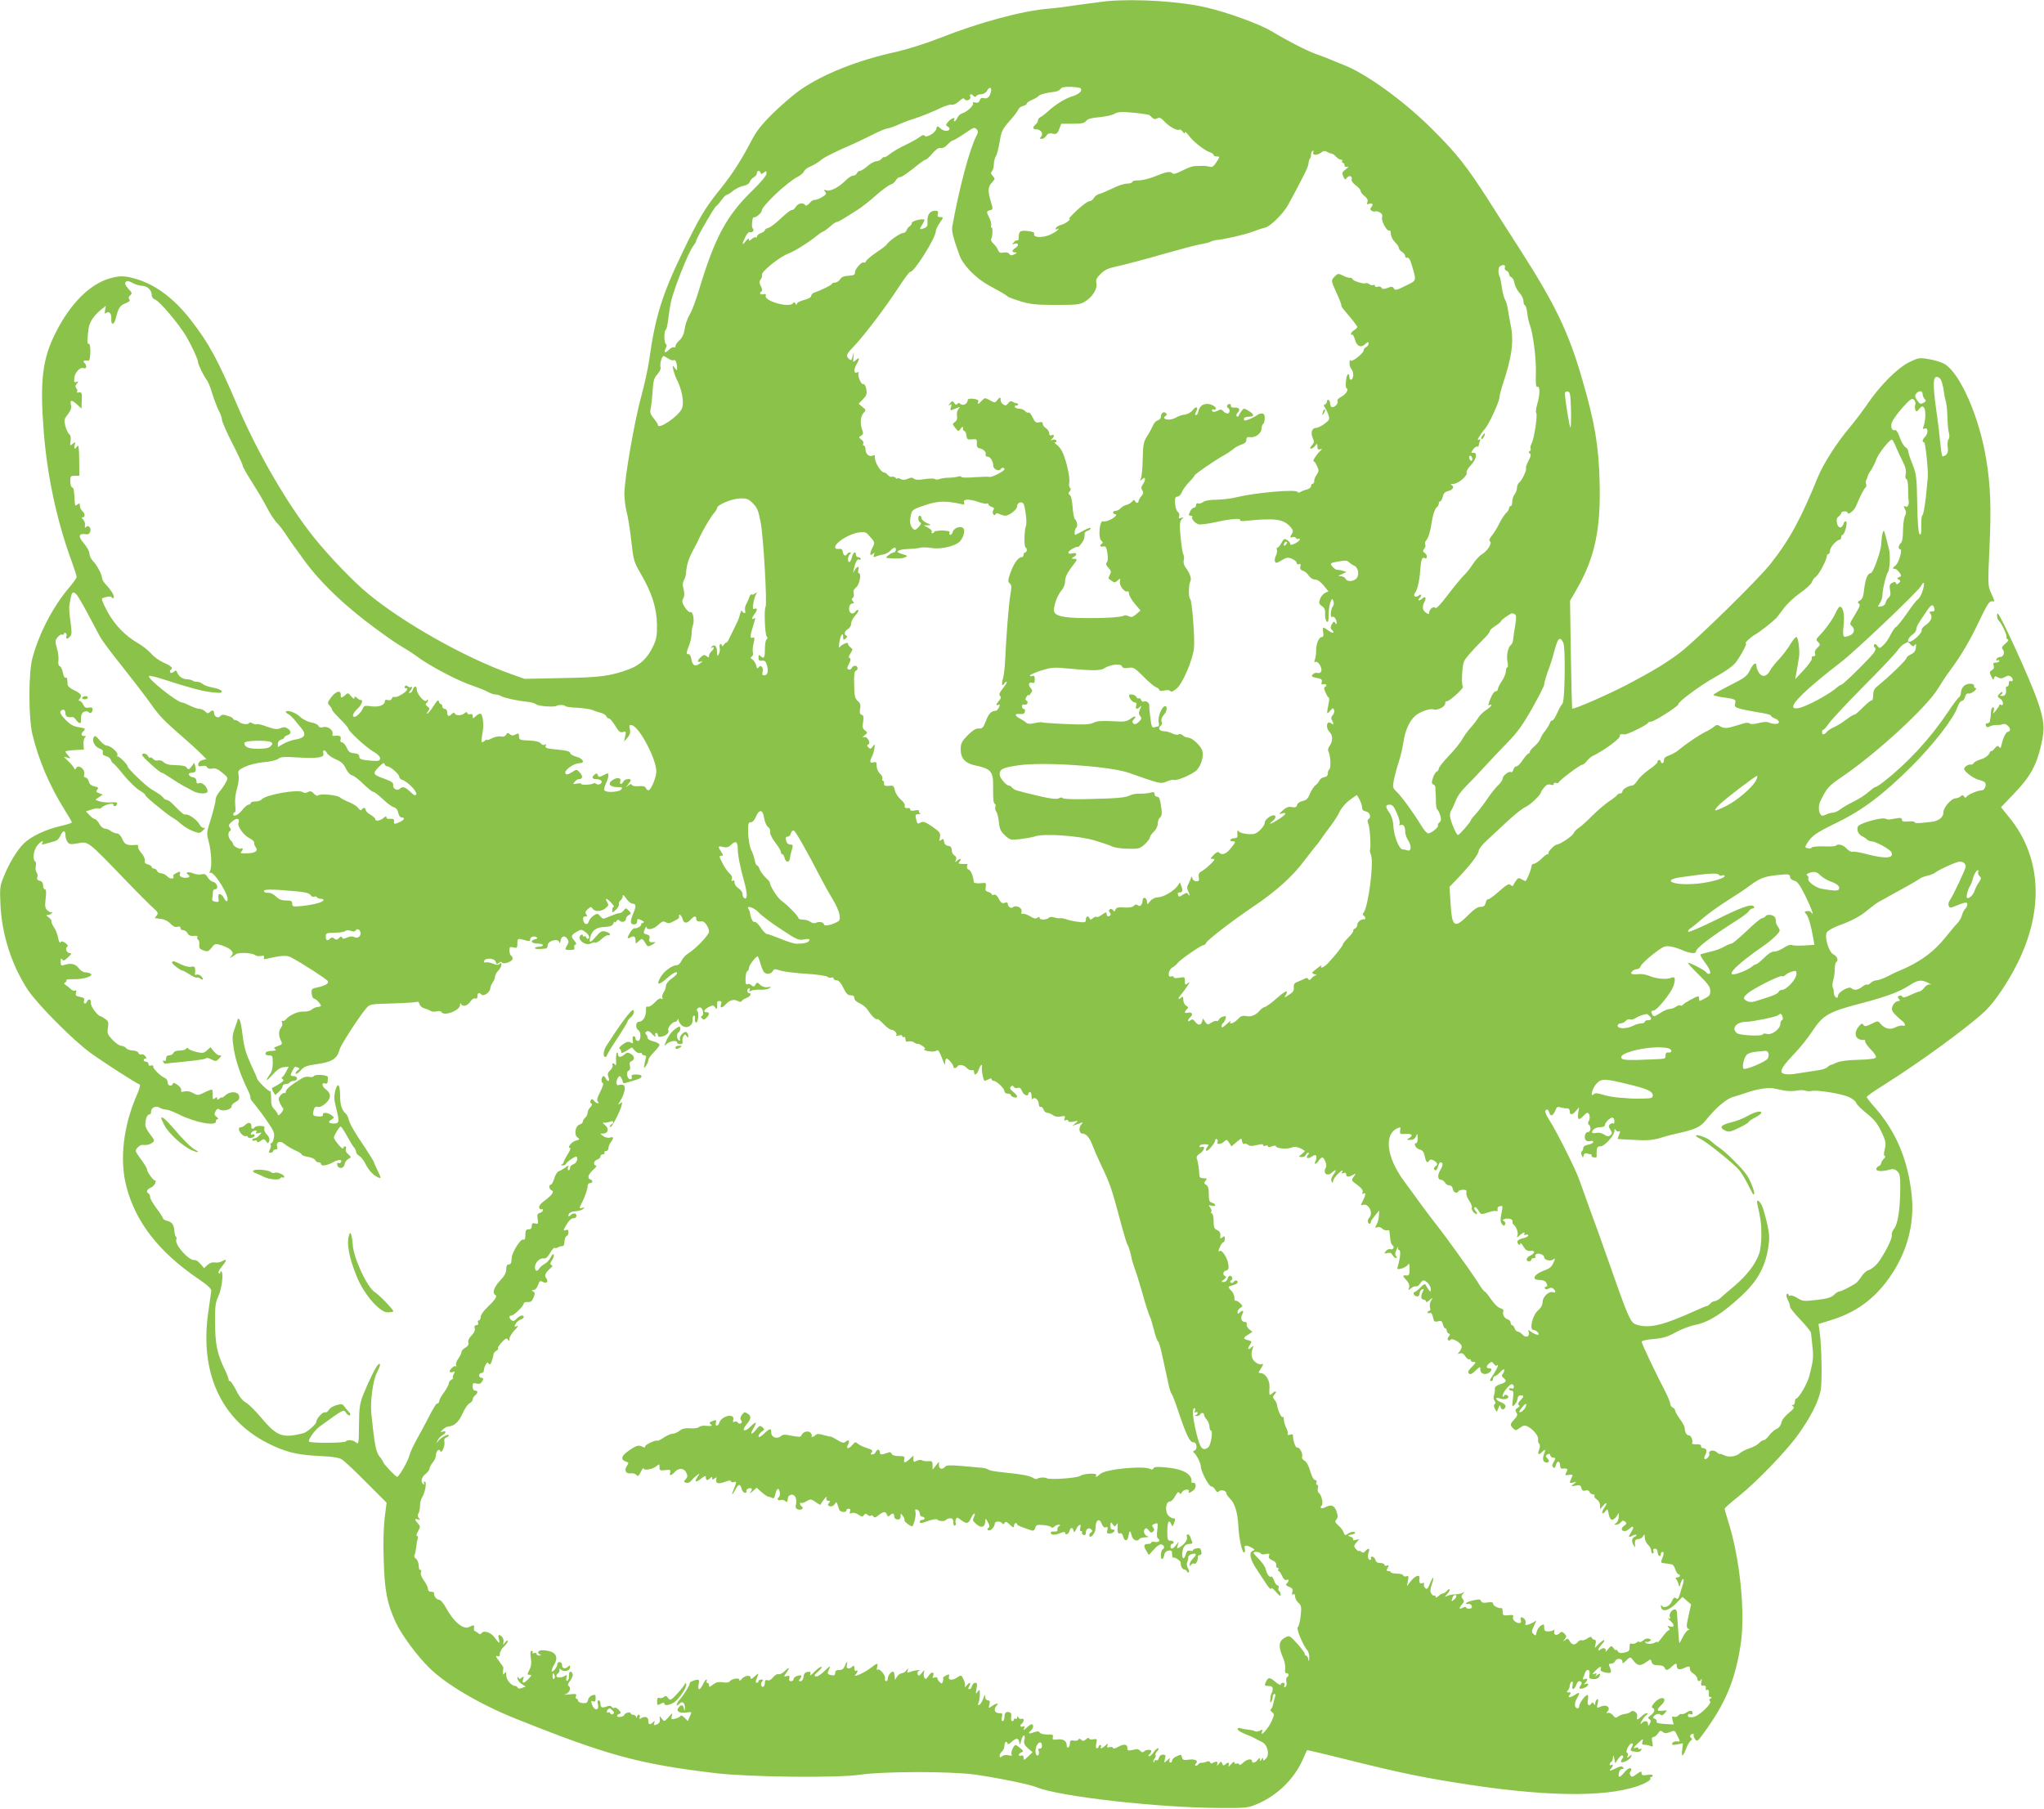 <?xml version="1.0" standalone="no"?>
<!DOCTYPE svg PUBLIC "-//W3C//DTD SVG 20010904//EN"
 "http://www.w3.org/TR/2001/REC-SVG-20010904/DTD/svg10.dtd">
<svg version="1.0" xmlns="http://www.w3.org/2000/svg"
 width="1280pt" height="1133pt" viewBox="0 0 1280 1133"
 preserveAspectRatio="xMidYMid meet">
<g transform="translate(0,1133) scale(0.1,-0.1)"
fill="#8bc34a" stroke="none">
<path d="M6935 11323 c-22 -2 -98 -12 -170 -22 -71 -11 -164 -23 -205 -26
-164 -14 -429 -86 -677 -184 -90 -35 -202 -70 -272 -86 -238 -52 -453 -137
-598 -237 -42 -29 -120 -96 -173 -148 -76 -76 -104 -112 -139 -180 -57 -110
-120 -208 -191 -295 -94 -116 -132 -180 -238 -400 -126 -262 -169 -400 -206
-666 -8 -57 -31 -162 -51 -234 -42 -152 -105 -516 -105 -608 0 -35 7 -86 14
-113 8 -27 21 -108 29 -179 14 -127 16 -133 61 -211 69 -119 98 -211 100 -314
1 -72 -3 -93 -25 -140 -34 -71 -79 -115 -148 -141 -115 -43 -178 -52 -421 -56
l-235 -5 -90 32 c-283 101 -672 320 -893 504 -93 77 -244 235 -337 351 -164
205 -351 527 -475 817 -129 301 -181 397 -297 546 -102 131 -215 216 -335 253
-76 23 -109 24 -175 4 -123 -37 -245 -160 -334 -338 -84 -165 -100 -302 -75
-622 22 -279 83 -563 177 -817 16 -44 29 -85 29 -92 0 -6 -23 -39 -51 -71 -98
-117 -184 -281 -226 -437 -25 -91 -25 -374 0 -478 40 -163 105 -317 202 -473
25 -39 45 -74 45 -78 0 -4 -32 -14 -71 -23 -90 -20 -185 -65 -230 -109 -42
-42 -93 -125 -126 -209 -24 -58 -25 -71 -20 -178 9 -186 71 -377 172 -531 61
-91 281 -313 392 -394 76 -55 286 -191 308 -198 5 -2 -2 -30 -17 -63 -85 -194
-110 -403 -68 -570 57 -226 203 -415 452 -584 60 -41 82 -62 81 -76 -1 -10
-10 -71 -19 -134 -54 -377 80 -671 372 -819 110 -55 179 -73 315 -80 96 -5
132 -10 153 -24 15 -10 84 -75 152 -144 l125 -125 -12 -94 c-7 -58 -10 -161
-6 -267 5 -188 21 -271 75 -388 34 -75 134 -211 211 -286 104 -103 317 -228
536 -316 578 -232 778 -286 1255 -343 210 -25 764 -31 905 -10 149 22 567 22
721 1 145 -21 341 -61 385 -79 139 -58 761 -129 1149 -130 171 -1 176 0 240
28 121 53 223 153 277 272 14 33 27 60 28 62 1 1 110 -24 241 -57 352 -88 490
-116 784 -161 521 -78 894 -76 1083 8 27 12 46 26 42 32 -3 5 -1 10 4 10 6 0
11 4 11 9 0 6 -16 7 -35 4 -28 -5 -35 -2 -35 11 0 14 -4 13 -31 -6 -25 -19
-31 -20 -39 -8 -5 9 -5 19 1 26 7 8 6 14 -1 19 -5 3 -22 -7 -36 -24 -31 -38
-43 -39 -36 -6 2 14 11 25 20 25 12 0 13 3 5 11 -8 8 -19 6 -41 -5 -37 -19
-51 -21 -34 -4 15 15 16 32 2 23 -5 -3 -10 -2 -10 4 0 5 5 13 10 16 6 3 11 16
11 28 1 17 3 15 8 -8 l6 -29 18 27 c10 15 22 25 28 21 6 -4 6 -11 -2 -20 -6
-8 -10 -17 -7 -20 9 -9 55 14 62 32 6 15 4 15 -11 3 -15 -12 -16 -12 -10 3 3
9 2 18 -4 20 -13 4 13 58 29 58 10 0 10 -5 2 -21 -14 -25 -13 -27 24 -31 18
-2 31 2 34 11 3 8 0 11 -7 7 -6 -4 -11 -3 -11 3 0 6 -7 8 -15 5 -22 -9 -19 -2
16 31 28 26 31 27 25 8 -5 -17 -3 -22 11 -21 10 0 27 -3 37 -7 17 -8 19 -5 13
23 -5 23 -3 32 7 32 7 0 20 10 28 22 13 19 18 21 30 10 12 -9 23 -10 42 -2 36
13 32 15 50 -22 20 -39 20 -38 -5 -35 -12 1 -24 -4 -27 -12 -4 -11 3 -12 31
-7 l36 7 -5 -43 c-6 -48 5 -43 26 12 7 19 19 40 27 47 10 7 11 13 3 18 -12 7
-4 25 11 25 6 0 8 -3 5 -8 -2 -4 2 -15 9 -25 12 -17 16 -14 52 35 137 187 197
329 232 548 33 201 -2 551 -79 789 -11 35 -20 67 -20 71 0 5 40 40 89 79 112
90 299 283 374 389 74 103 123 200 138 271 11 54 7 281 -7 377 l-6 41 73 23
c146 44 255 118 346 234 128 164 186 358 164 555 -24 221 -100 398 -234 549
-26 29 -47 56 -47 61 0 5 48 39 108 76 229 144 535 368 635 464 59 57 140 176
200 296 168 336 151 665 -48 912 l-54 67 82 86 c98 101 140 176 168 299 26
109 22 157 -25 291 -47 134 -239 552 -247 538 -7 -11 -1 -38 10 -48 15 -13 51
-91 46 -99 -3 -5 1 -12 7 -15 9 -3 4 -13 -15 -28 -20 -17 -24 -27 -16 -35 16
-16 6 -48 -15 -48 -11 0 -21 -6 -24 -14 -3 -8 0 -11 7 -7 6 4 11 2 11 -3 0 -6
-9 -11 -21 -11 -16 0 -19 -4 -14 -19 4 -13 0 -23 -12 -29 -15 -9 -16 -13 -3
-39 10 -22 14 -24 17 -11 4 14 8 15 23 6 15 -9 24 -9 44 1 20 11 28 12 41 1
15 -13 11 -35 -6 -25 -5 4 -9 -3 -9 -14 0 -12 -5 -21 -10 -21 -6 0 -9 -3 -9
-7 6 -35 -3 -53 -23 -52 -13 0 -17 3 -10 6 6 2 12 10 12 16 0 6 -8 3 -17 -7
-17 -17 -17 -18 4 -33 20 -13 22 -50 2 -37 -5 3 -9 2 -9 -3 0 -4 -10 -19 -21
-33 -20 -24 -20 -24 -14 -2 4 13 2 22 -4 22 -6 0 -12 -12 -13 -27 0 -16 -2
-32 -3 -38 -2 -5 -3 -16 -4 -22 0 -7 -8 -13 -16 -13 -9 0 -12 -6 -9 -15 5 -11
11 -12 24 -5 10 6 29 9 42 9 13 -1 30 1 39 5 10 4 23 0 33 -10 17 -17 18 -35
1 -37 -13 -1 -31 -37 -40 -78 -5 -24 -9 -28 -16 -18 -8 11 -13 9 -29 -10 -11
-13 -20 -19 -20 -15 0 5 -6 -2 -13 -16 -8 -15 -27 -28 -50 -35 -21 -6 -42 -16
-46 -23 -4 -7 -12 -12 -17 -11 -16 4 -44 -13 -44 -27 0 -16 57 -59 90 -68 14
-3 30 -9 37 -14 17 -11 4 -52 -17 -52 -24 0 -87 -27 -96 -41 -4 -8 -9 -7 -15
2 -6 11 -11 11 -21 1 -6 -6 -21 -12 -31 -12 -27 0 -77 -57 -77 -89 0 -29 -28
-52 -70 -58 -79 -10 -110 -11 -110 -3 0 5 -18 7 -40 5 -30 -3 -40 0 -40 11 0
12 -8 13 -37 8 -21 -3 -40 -7 -43 -7 -3 -1 -15 2 -27 6 -20 7 -128 -21 -161
-42 -20 -13 -10 -54 16 -67 13 -6 29 -17 35 -23 6 -6 19 -11 28 -11 25 0 112
-48 122 -66 22 -40 -34 -45 -148 -15 -44 12 -86 19 -93 16 -8 -3 -25 6 -38 20
-22 24 -53 32 -68 18 -4 -4 -38 -6 -76 -4 -37 1 -70 -2 -74 -7 -3 -6 -15 -8
-26 -5 -18 5 -18 6 -3 32 30 47 54 64 185 128 164 80 291 176 469 353 138 138
265 302 288 373 7 20 19 37 27 37 7 0 17 12 20 26 4 15 12 23 20 20 7 -3 23 4
36 14 13 11 17 19 10 20 -6 0 -11 6 -10 12 4 20 -42 21 -63 2 -10 -9 -19 -27
-19 -40 0 -13 -6 -27 -12 -31 -7 -4 -39 -47 -71 -95 -112 -167 -253 -319 -403
-436 -23 -18 -46 -32 -51 -32 -5 0 -23 -14 -41 -30 -19 -17 -60 -44 -93 -60
-33 -16 -72 -39 -86 -50 -14 -11 -34 -20 -44 -20 -10 0 -30 -5 -44 -12 -22
-10 -28 -9 -36 3 -11 18 -12 54 -1 77 42 88 52 99 145 162 216 148 528 436
595 550 18 30 52 82 77 115 62 83 122 184 172 290 58 122 70 140 88 139 19 -2
19 -6 -6 51 -21 46 -21 53 -10 294 11 243 6 379 -20 539 -42 265 -162 541
-261 602 -17 10 -60 24 -96 30 -63 11 -67 10 -127 -19 -74 -37 -182 -145 -264
-266 -30 -44 -80 -109 -110 -145 -78 -92 -163 -225 -196 -306 -109 -267 -178
-394 -297 -545 -75 -96 -471 -484 -568 -557 -86 -65 -167 -114 -330 -200 -123
-64 -338 -158 -345 -150 -1 2 -5 154 -8 339 l-5 336 40 69 c115 199 154 379
145 682 -6 223 -31 368 -107 630 -87 302 -169 472 -393 822 -55 85 -143 223
-195 305 -135 211 -198 291 -347 440 -179 180 -422 356 -565 410 -25 10 -60
24 -78 32 -18 8 -58 23 -89 34 -55 19 -175 80 -283 145 -75 44 -271 116 -405
147 -160 38 -436 56 -620 40z m-169 -545 c15 -15 -7 -38 -48 -50 -47 -14 -108
-52 -157 -97 -17 -16 -38 -31 -46 -35 -8 -3 -15 -12 -15 -19 0 -8 -7 -20 -15
-27 -20 -17 -19 -30 4 -30 28 0 47 -26 31 -45 -10 -12 -10 -15 4 -15 9 0 21 9
28 19 9 15 19 18 40 14 23 -5 29 -1 41 28 l13 34 72 0 c56 0 74 4 84 18 9 12
33 19 83 23 39 4 81 13 94 21 18 11 41 14 95 9 61 -5 80 -8 118 -15 4 0 14 -8
22 -17 11 -11 21 -12 33 -5 14 7 23 3 43 -18 29 -33 84 -63 95 -53 3 4 13 -2
21 -12 10 -14 14 -15 14 -6 0 8 10 0 23 -17 25 -37 101 -97 135 -107 12 -4 22
-12 22 -17 0 -5 9 -9 20 -9 20 0 20 -1 -2 -35 -18 -28 -28 -34 -43 -29 -11 3
-31 6 -45 5 -14 0 -34 -1 -45 -1 -11 0 -33 -6 -50 -14 -16 -8 -42 -20 -58 -27
-20 -9 -30 -10 -38 -2 -11 11 -40 6 -94 -17 -46 -19 -90 -30 -121 -30 -19 0
-34 -4 -34 -10 0 -5 -15 -10 -32 -10 -18 0 -58 -13 -89 -29 -31 -15 -68 -31
-82 -35 -15 -3 -31 -15 -37 -26 -6 -11 -18 -20 -28 -20 -9 0 -43 -25 -76 -55
-32 -30 -55 -55 -51 -55 18 0 -21 -31 -48 -38 -17 -4 -33 -14 -35 -21 -3 -9 0
-11 8 -6 9 6 11 4 5 -4 -4 -7 -27 -21 -51 -32 -48 -20 -106 -17 -98 6 4 8 -7
14 -33 17 -52 7 -63 1 -63 -34 0 -16 -4 -27 -9 -24 -5 3 -15 -2 -22 -11 -12
-15 -12 -16 3 -10 26 9 32 -10 8 -25 -25 -16 -26 -28 -2 -29 13 0 12 -3 -6
-12 -18 -8 -25 -8 -32 3 -5 8 -18 11 -35 8 -20 -4 -28 -1 -35 16 -4 11 -17 29
-29 40 -11 10 -18 23 -14 29 9 14 11 77 2 72 -4 -3 -5 3 -2 13 2 9 -3 31 -11
47 -20 38 -20 42 4 48 19 5 19 7 5 54 -20 66 -19 93 7 120 20 21 20 24 5 41
-13 14 -14 21 -5 30 6 6 12 27 12 46 1 19 7 40 13 48 5 7 16 47 23 89 11 68
17 80 61 130 27 29 51 62 55 71 3 10 16 21 30 24 13 3 24 10 24 16 0 5 15 15
34 23 19 8 37 19 40 24 6 9 51 21 100 26 16 2 33 10 37 18 6 10 24 14 63 13
31 -1 58 -5 62 -8z m-561 -25 c-8 -32 -23 -45 -47 -37 -10 3 -19 -2 -23 -15
-4 -13 -12 -17 -27 -13 -13 3 -19 1 -15 -5 8 -12 -40 -56 -68 -63 -11 -3 -24
-16 -30 -28 -5 -12 -13 -22 -18 -22 -4 0 -5 5 -2 10 12 19 -18 10 -37 -12 -16
-19 -17 -23 -3 -31 8 -4 13 -12 10 -18 -9 -14 -37 -11 -57 8 -18 16 -19 16
-25 -5 -6 -25 -63 -58 -73 -42 -4 7 -15 4 -31 -8 -13 -11 -54 -33 -91 -51 -37
-17 -80 -43 -96 -56 -16 -13 -31 -22 -34 -19 -3 2 -11 -2 -18 -11 -7 -8 -21
-15 -32 -15 -11 0 -36 -13 -55 -30 -18 -16 -40 -30 -47 -30 -8 0 -16 -7 -20
-15 -3 -8 -13 -15 -23 -15 -9 0 -29 -12 -43 -26 -43 -44 -96 -73 -122 -67 -19
6 -21 4 -11 -8 10 -13 7 -18 -20 -34 -18 -11 -38 -18 -45 -17 -7 2 -22 -7 -32
-20 -12 -14 -23 -19 -27 -13 -15 19 -44 13 -60 -11 -8 -13 -19 -22 -23 -19 -5
3 -35 -20 -67 -50 -32 -31 -68 -58 -80 -62 -13 -3 -23 -9 -23 -14 0 -5 -11
-14 -25 -19 -14 -5 -25 -15 -25 -21 0 -7 -3 -9 -7 -6 -3 4 -15 0 -25 -10 -14
-13 -18 -13 -18 -2 0 8 -8 4 -20 -11 -24 -31 -25 -22 -3 25 10 21 22 34 30 31
15 -6 29 14 17 23 -10 6 -3 74 6 70 11 -5 50 27 50 41 0 29 160 180 226 213
17 9 34 23 38 32 3 8 16 20 28 26 34 15 66 34 85 51 16 14 104 57 193 95 19 8
71 33 115 55 44 23 90 42 103 44 12 1 41 11 65 22 23 11 67 28 97 37 53 17 95
34 187 76 24 10 49 16 56 13 7 -2 26 7 42 21 20 19 30 23 35 14 11 -17 43 -3
36 16 -6 18 5 20 21 4 8 -8 13 -8 17 0 4 6 18 11 31 11 14 0 29 9 35 20 16 30
33 25 25 -7z m-88 -234 c9 -9 9 -19 -2 -39 -44 -85 -109 -331 -152 -571 -5
-26 9 -78 46 -179 23 -62 101 -142 184 -188 27 -15 62 -34 78 -43 16 -9 34
-21 41 -27 7 -5 45 -19 84 -31 58 -17 98 -21 217 -21 130 0 150 2 181 21 46
27 80 81 72 115 -5 20 0 32 26 58 27 27 49 37 113 50 44 10 166 42 270 72 105
30 213 59 242 64 28 4 58 12 64 16 7 4 22 8 33 10 50 4 185 35 231 53 28 11
62 22 77 25 34 8 116 89 147 147 94 174 123 232 125 254 1 14 6 28 9 32 4 3 7
14 7 24 0 10 4 21 10 24 6 3 7 -1 4 -9 -8 -20 24 -21 50 -1 15 11 23 12 40 2
11 -6 24 -10 27 -10 4 1 15 -7 24 -17 10 -11 24 -20 32 -20 8 0 11 -4 8 -10
-3 -5 -1 -10 4 -10 6 0 11 -7 11 -15 0 -9 6 -12 18 -9 10 3 6 -3 -10 -16 -24
-18 -26 -24 -16 -45 10 -22 12 -23 23 -8 14 18 37 9 29 -11 -3 -8 8 -23 25
-36 17 -12 31 -27 31 -35 0 -7 11 -22 25 -33 17 -14 23 -25 18 -38 -5 -13 -3
-16 9 -11 22 8 30 -3 16 -20 -9 -11 -9 -16 2 -23 8 -5 18 -7 22 -4 4 3 17 0
28 -6 15 -8 19 -17 15 -31 -7 -22 31 -92 46 -83 5 3 9 -7 9 -21 0 -14 11 -37
25 -51 14 -14 25 -30 25 -37 0 -7 9 -18 20 -25 11 -7 20 -19 20 -27 0 -8 6
-12 13 -9 8 3 18 -12 27 -43 31 -107 34 -97 -38 -133 -56 -28 -66 -30 -73 -17
-8 13 -14 13 -39 4 -24 -9 -33 -9 -39 1 -4 7 -15 10 -24 6 -10 -3 -17 -1 -17
6 0 6 -5 8 -10 5 -6 -4 -17 -1 -25 5 -8 6 -18 9 -23 6 -11 -7 -82 15 -82 26 0
4 -8 8 -17 8 -10 0 -31 7 -46 15 -25 13 -30 12 -47 -5 -26 -26 -26 -26 10
-105 17 -37 30 -71 30 -76 0 -11 0 -11 60 -82 22 -27 40 -51 40 -55 0 -4 -9
-13 -20 -20 -11 -7 -20 -17 -20 -24 0 -6 3 -8 7 -4 4 4 12 -10 18 -31 12 -43
37 -54 66 -27 16 15 19 15 19 2 0 -9 -7 -18 -15 -22 -8 -3 -15 -12 -15 -19 0
-20 -77 -80 -83 -64 -3 6 -6 0 -6 -15 -1 -15 5 -33 12 -40 15 -17 15 -60 -1
-66 -7 -2 -12 5 -12 18 0 12 -4 19 -9 16 -12 -8 -19 -85 -8 -89 16 -5 -6 -38
-35 -53 -16 -8 -26 -19 -22 -25 7 -13 -14 -39 -32 -39 -8 0 -14 9 -14 19 0 11
-4 23 -10 26 -5 3 -10 0 -10 -9 0 -8 -6 -16 -12 -19 -10 -3 -10 -7 -2 -18 6
-8 16 -28 22 -46 10 -30 8 -33 -23 -57 -19 -14 -43 -26 -54 -26 -25 0 -35 -30
-20 -64 10 -22 9 -29 -6 -46 -12 -14 -14 -20 -5 -20 7 0 19 8 26 18 12 16 13
15 14 -5 0 -17 4 -21 18 -17 14 5 14 3 -3 -13 -24 -23 -48 -63 -38 -63 5 0 14
-13 21 -30 12 -25 11 -33 -2 -52 -9 -12 -16 -30 -16 -40 0 -10 -4 -18 -10 -18
-5 0 -10 -7 -10 -15 0 -8 -12 -18 -27 -21 -16 -4 -33 -11 -40 -16 -7 -5 -14
-5 -18 1 -10 18 -265 -5 -380 -33 -33 -9 -90 -15 -126 -16 -39 0 -73 -5 -84
-14 -11 -8 -25 -12 -32 -9 -7 3 -13 -2 -13 -11 0 -9 -6 -16 -13 -16 -8 0 -19
-11 -25 -25 -10 -21 -9 -25 4 -25 8 0 13 -3 10 -8 -7 -11 16 -38 39 -46 12 -3
61 3 110 14 94 21 160 26 151 12 -3 -5 9 -7 27 -5 190 19 241 13 286 -35 19
-21 21 -29 12 -44 -15 -23 -14 -29 3 -22 8 3 17 0 21 -5 3 -6 11 -9 16 -6 5 4
9 2 9 -4 0 -5 -13 -16 -30 -25 -21 -10 -30 -11 -30 -3 0 7 -9 18 -20 25 -17
10 -21 8 -35 -18 -9 -17 -20 -30 -25 -30 -5 0 -7 -6 -4 -14 3 -8 0 -24 -6 -36
-6 -12 -9 -28 -6 -37 5 -12 11 -11 41 7 31 19 40 21 65 10 17 -7 30 -18 30
-26 0 -7 6 -11 14 -8 11 4 13 0 9 -14 -3 -14 1 -22 16 -27 12 -3 29 -17 37
-31 10 -14 26 -24 39 -24 15 0 35 -14 54 -37 l30 -37 -22 -10 c-12 -7 -26 -24
-31 -39 -8 -23 -7 -30 12 -43 17 -12 22 -24 20 -50 -1 -19 3 -39 10 -46 9 -9
12 -1 12 39 0 29 5 64 11 80 10 26 12 26 19 8 4 -12 3 -26 -4 -34 -14 -18 -17
-73 -4 -65 12 7 28 -14 28 -36 0 -12 -2 -13 -9 -1 -7 11 -11 9 -21 -9 -9 -16
-9 -25 -1 -33 22 -22 10 -28 -18 -8 -38 27 -40 27 -35 -9 4 -22 1 -30 -9 -30
-18 0 -36 -44 -35 -85 0 -16 -3 -41 -7 -54 -6 -17 -5 -22 3 -17 15 9 44 -37
36 -58 -4 -10 -13 -14 -24 -11 -9 3 -23 -1 -29 -9 -11 -12 -7 -16 24 -22 30
-5 36 -10 32 -26 -4 -14 -1 -18 8 -14 8 3 17 1 20 -4 3 -4 0 -10 -7 -12 -8 -3
-8 -12 3 -36 8 -18 17 -32 20 -32 4 0 3 -19 -2 -42 -12 -61 -11 -66 10 -41 17
20 20 21 25 6 4 -9 0 -23 -8 -32 -10 -11 -12 -21 -6 -31 14 -22 12 -34 -3 -21
-29 23 -38 -26 -11 -54 21 -20 21 -57 1 -86 -11 -14 -13 -28 -7 -38 12 -24 16
-101 5 -109 -6 -4 -10 -16 -10 -27 0 -13 -8 -21 -23 -23 -13 -2 -26 -11 -29
-20 -4 -9 -15 -23 -25 -30 -10 -8 -26 -32 -35 -53 -12 -31 -22 -41 -46 -46
-17 -4 -32 -14 -34 -24 -4 -15 -12 -18 -34 -14 -20 4 -35 -2 -56 -21 -26 -23
-26 -25 -5 -19 35 10 25 -8 -22 -37 -50 -32 -69 -37 -36 -10 14 11 20 24 16
31 -11 17 -66 -18 -66 -42 0 -11 -13 -31 -30 -47 -25 -23 -36 -27 -76 -24 -26
2 -51 9 -56 16 -8 14 -11 4 -9 -24 2 -12 -5 -18 -18 -18 -11 0 -23 -4 -26 -10
-3 -5 3 -10 15 -10 20 0 20 -2 -10 -40 -31 -40 -57 -49 -76 -30 -7 7 -18 2
-34 -15 -22 -23 -22 -25 -5 -25 16 0 13 -6 -15 -33 -19 -19 -45 -39 -56 -45
-16 -8 -20 -18 -17 -37 4 -20 1 -25 -15 -25 -11 0 -22 8 -25 18 -3 15 -5 15
-11 -3 -4 -11 -12 -28 -17 -38 -6 -11 -6 -24 1 -37 12 -23 13 -41 1 -21 -7 11
-13 10 -34 -3 -22 -15 -25 -15 -30 -1 -4 9 -1 15 8 15 20 0 24 12 13 39 l-9
25 -15 -23 c-23 -32 -89 -71 -122 -71 -16 0 -36 -9 -47 -22 l-20 -23 -3 23
c-4 24 -27 25 -27 1 -1 -26 -16 -41 -30 -29 -9 7 -15 6 -24 -3 -7 -9 -28 -13
-60 -11 -39 3 -51 0 -56 -14 -5 -13 -8 -14 -14 -3 -5 7 -14 10 -20 6 -8 -5 -9
-11 -2 -19 6 -7 8 -16 4 -19 -11 -12 -23 -7 -23 9 0 13 -5 12 -29 -5 -15 -11
-31 -18 -34 -14 -4 3 -14 0 -23 -8 -13 -11 -18 -11 -21 -1 -7 19 -23 14 -23
-8 0 -18 -5 -19 -47 -14 -27 3 -60 10 -74 16 -15 5 -33 8 -40 7 -8 -2 -25 1
-38 5 -14 5 -27 4 -34 -3 -14 -14 -57 -14 -57 0 0 8 -4 8 -13 1 -10 -8 -22 -6
-46 9 -19 11 -39 18 -46 15 -8 -3 -11 2 -8 15 6 23 -34 43 -55 26 -13 -10 -31
5 -32 26 0 5 -9 6 -19 2 -15 -5 -24 1 -36 25 -10 20 -22 30 -31 26 -8 -3 -14
-2 -14 3 0 5 -10 11 -21 14 -17 5 -20 11 -16 32 4 26 3 27 -34 23 -22 -2 -40
1 -41 7 0 5 -2 15 -3 20 -4 28 -17 54 -30 59 -9 3 -12 12 -9 21 4 9 3 15 -2
14 -5 -1 -20 -1 -33 0 -20 1 -21 3 -11 16 15 18 -1 20 -19 2 -10 -10 -11 -8
-5 7 5 12 2 22 -9 28 -10 5 -17 20 -17 33 0 17 -6 25 -22 27 -15 2 -24 11 -26
26 -3 19 -6 21 -18 11 -12 -10 -13 -7 -8 17 5 26 0 33 -47 66 -42 29 -57 35
-72 27 -22 -12 -22 -12 -31 24 -5 23 -3 27 16 28 13 0 17 3 10 6 -6 2 -10 9
-7 14 4 5 -7 6 -25 3 -19 -4 -30 -2 -30 5 0 6 -3 10 -7 10 -21 -3 -32 2 -27
15 3 7 -9 25 -26 39 -16 14 -33 40 -36 57 -6 28 -10 31 -38 28 -24 -2 -31 1
-30 15 1 9 -2 17 -7 17 -5 0 -6 6 -3 13 2 7 -4 22 -16 32 -11 10 -20 31 -20
47 0 25 -3 28 -20 23 -23 -7 -26 6 -9 37 6 11 12 34 15 50 3 29 2 30 -11 12
-11 -16 -16 -17 -27 -5 -10 10 -10 15 -1 18 19 7 -6 53 -26 46 -12 -3 -11 0 4
12 19 16 19 17 2 30 -15 11 -18 21 -12 53 5 31 3 41 -9 45 -12 5 -14 14 -10
37 5 23 2 35 -14 49 -18 15 -22 30 -23 101 -2 57 1 85 9 88 18 6 15 32 -3 32
-9 0 -18 -6 -21 -14 -3 -8 -12 -12 -20 -9 -11 4 -11 10 3 36 11 23 12 32 4 35
-9 3 -7 11 5 30 15 23 15 26 0 37 -9 7 -16 17 -16 24 0 12 -38 -5 -53 -24 -4
-5 -5 8 -1 30 7 46 24 71 24 36 0 -20 2 -22 16 -10 10 8 12 15 5 17 -18 6 -13
30 9 42 11 6 20 21 20 34 0 13 11 35 26 51 14 15 22 30 19 34 -4 3 -12 -1 -19
-11 -8 -11 -17 -13 -28 -7 -19 11 -12 59 9 59 12 0 13 3 4 14 -9 11 -9 16 -1
21 7 4 9 17 6 29 -4 14 1 26 15 37 22 16 35 89 17 89 -5 0 -6 9 -3 20 9 27 -9
25 -23 -2 -10 -21 -11 -20 -5 7 8 42 22 67 34 60 5 -4 9 -1 9 4 0 6 -7 11 -15
11 -8 0 -15 7 -15 15 0 27 -18 16 -25 -15 -4 -16 -11 -30 -16 -30 -13 0 -11
34 3 48 9 9 9 12 1 12 -7 0 -15 -4 -18 -10 -11 -17 -23 -11 -27 13 -2 16 -9
21 -25 19 -15 -2 -23 2 -23 11 0 28 85 82 147 92 34 5 45 3 60 -14 43 -47 43
-48 28 -78 -20 -39 -20 -60 0 -43 13 11 14 10 8 -5 -5 -15 -3 -17 13 -10 10 4
31 10 46 12 15 3 35 14 44 24 9 10 21 19 26 19 13 0 9 -30 -4 -30 -7 0 -23 -8
-35 -18 -22 -17 -22 -17 33 -20 30 -1 63 2 72 7 18 10 21 9 -34 26 -31 10 -2
25 49 26 29 1 63 4 77 8 14 4 46 3 72 -1 60 -11 155 12 181 43 23 28 32 68 19
81 -16 16 -59 1 -65 -22 -3 -11 -10 -20 -16 -20 -6 0 -8 6 -5 13 3 10 -8 13
-46 14 -27 0 -50 -4 -50 -8 0 -5 -5 -9 -11 -9 -5 0 -8 4 -4 10 3 5 -7 16 -22
24 l-28 15 25 1 c23 1 23 2 -7 15 -18 8 -33 21 -33 30 0 8 -4 15 -10 15 -14 0
-12 -37 3 -43 8 -3 5 -12 -10 -28 -20 -20 -25 -22 -37 -9 -18 18 -21 45 -11
87 7 30 14 34 88 59 80 27 130 28 221 8 25 -6 28 -4 23 10 -8 21 34 22 93 1
23 -8 46 -12 51 -9 5 3 9 1 9 -5 0 -5 9 -13 21 -16 14 -5 17 -10 10 -19 -5 -6
-6 -18 -2 -25 6 -9 11 -10 15 -2 5 8 13 8 26 1 10 -5 26 -10 35 -10 26 0 75
39 75 60 0 27 37 33 43 6 14 -55 18 -117 11 -133 -10 -22 -12 -133 -1 -133 4
0 7 -7 7 -15 0 -8 -4 -15 -10 -15 -5 0 -10 -7 -10 -15 0 -8 -6 -15 -13 -15
-21 0 -50 -42 -70 -99 -16 -46 -16 -55 -4 -65 12 -9 13 -22 5 -66 -11 -61 -27
-268 -33 -405 -2 -49 -8 -105 -14 -124 -11 -37 -6 -55 9 -31 5 8 11 12 14 9 3
-3 -8 -21 -24 -41 -21 -26 -26 -38 -18 -46 9 -9 7 -16 -5 -30 -19 -20 -23 -37
-7 -27 6 3 10 3 10 -2 0 -11 -16 -35 -23 -35 -28 0 -45 -16 -62 -61 -17 -45
-24 -52 -45 -50 -18 2 -37 -10 -69 -41 -36 -37 -44 -51 -45 -85 -1 -63 27 -93
103 -108 83 -17 101 -38 100 -118 0 -96 1 -114 11 -120 5 -3 7 -12 3 -20 -3
-9 0 -21 6 -29 6 -7 13 -36 16 -64 4 -42 11 -58 37 -83 32 -30 35 -31 95 -25
33 4 75 11 93 17 56 20 272 5 375 -25 50 -15 99 -32 110 -38 11 -6 54 -13 95
-14 70 -2 77 0 108 27 17 16 32 35 32 42 0 7 11 24 25 37 15 14 25 35 25 51 0
14 6 32 14 38 10 8 13 24 10 49 -9 68 -14 82 -29 82 -8 0 -15 7 -15 16 0 13
-6 15 -27 9 -16 -4 -45 -7 -65 -6 -21 1 -48 -4 -60 -10 -28 -15 -79 -20 -270
-24 -85 -2 -150 0 -153 6 -4 5 -13 5 -24 -1 -18 -9 -66 -1 -191 30 -19 5 -47
12 -62 16 -15 3 -33 12 -39 20 -6 8 -16 14 -22 14 -16 0 -57 49 -57 68 0 35
18 44 121 59 158 22 571 -6 689 -48 199 -70 198 -70 236 -54 20 8 40 13 44 10
15 -9 120 36 145 62 29 32 45 91 33 124 -12 32 -64 79 -88 79 -10 0 -25 6 -33
14 -8 8 -19 11 -27 6 -7 -4 -24 -1 -39 6 -14 8 -38 14 -53 14 -28 0 -39 22
-18 35 6 4 8 16 4 27 -4 13 2 28 16 43 22 24 21 63 -1 49 -19 -11 -40 -73 -33
-99 4 -15 2 -25 -4 -25 -6 0 -17 -3 -25 -6 -12 -4 -17 8 -23 58 -5 35 -8 70
-7 80 2 16 -22 32 -37 23 -4 -3 -11 2 -14 11 -3 8 -10 13 -15 10 -5 -3 -11 1
-15 9 -5 14 -46 22 -46 9 0 -16 23 -44 36 -44 11 0 13 -6 9 -20 -7 -23 5 -26
24 -7 10 10 10 7 0 -15 -9 -22 -9 -31 1 -43 11 -13 9 -19 -9 -37 -17 -15 -26
-17 -34 -9 -8 8 -8 14 1 23 23 23 12 28 -17 7 -26 -19 -38 -21 -117 -16 -66 3
-96 1 -117 -10 -22 -11 -57 -13 -169 -8 -77 3 -144 8 -149 10 -4 3 -26 1 -49
-4 -28 -6 -44 -6 -53 2 -7 7 -24 18 -39 26 -36 18 -36 33 -1 29 20 -2 29 2 31
15 2 9 -1 17 -7 17 -6 0 -11 7 -11 16 0 10 6 14 14 11 8 -3 17 0 20 8 3 8 0
15 -6 17 -8 3 -8 9 0 24 6 10 12 15 12 10 0 -6 6 -1 14 10 13 16 12 21 -1 36
-17 19 -9 40 12 31 11 -4 15 2 15 22 0 20 -4 26 -15 21 -8 -3 -15 -2 -15 3 0
5 31 18 69 31 54 17 82 21 133 16 189 -18 238 -18 263 -2 37 24 103 32 111 13
4 -11 14 -14 40 -10 31 5 39 1 95 -55 33 -34 69 -64 80 -67 10 -4 19 -11 19
-16 0 -7 12 -8 31 -4 19 4 34 3 38 -4 5 -7 19 -1 40 17 37 31 99 175 108 252
6 59 -12 301 -24 309 -11 7 -10 91 1 109 9 16 -1 49 -27 84 -12 16 -18 35 -14
48 3 12 2 30 -3 39 -5 9 -12 58 -17 109 -7 77 -6 95 7 109 13 14 13 15 -4 9
-14 -5 -17 -3 -12 10 4 9 0 22 -8 28 -13 10 -20 46 -17 84 1 6 8 12 16 12 9 0
20 12 26 27 5 14 25 42 44 62 19 19 35 39 35 42 0 8 122 92 184 127 22 12 48
30 59 39 10 10 33 22 50 28 22 7 32 16 32 30 0 15 6 19 23 17 33 -5 72 24 72
53 0 13 5 27 10 30 6 3 10 19 10 36 0 21 -5 29 -18 29 -10 0 -22 -4 -28 -9 -5
-5 -26 -16 -46 -25 -33 -13 -38 -13 -38 0 0 9 11 14 31 14 36 0 35 15 -4 38
-27 16 -29 16 -42 -2 -8 -10 -16 -24 -18 -30 -2 -6 -8 -8 -12 -3 -5 4 -3 13 3
19 21 21 14 37 -15 35 -18 -1 -27 3 -25 11 2 14 -14 16 -23 3 -3 -5 -1 -12 5
-16 15 -9 12 -35 -4 -35 -7 0 -19 7 -26 15 -9 11 -17 12 -30 5 -24 -13 -40
-13 -40 1 0 5 4 8 9 4 5 -3 12 -1 15 4 4 5 -6 16 -21 23 -39 19 -79 4 -87 -34
-3 -15 -10 -28 -16 -28 -7 0 -7 7 0 21 17 31 1 38 -21 10 -11 -14 -33 -26 -50
-28 -16 -1 -40 -9 -52 -17 -12 -8 -34 -14 -49 -14 -29 1 -37 12 -17 24 7 4 7
10 1 16 -14 14 -32 1 -32 -21 0 -10 -9 -21 -20 -24 -11 -3 -24 -17 -29 -31 -6
-14 -22 -44 -37 -67 -23 -37 -26 -53 -28 -143 -1 -56 -6 -110 -11 -121 -8 -18
-7 -19 8 -6 14 11 17 11 17 -1 0 -8 -6 -23 -14 -33 -10 -14 -11 -23 -3 -36 9
-14 7 -22 -6 -37 -9 -10 -17 -24 -17 -30 0 -16 -17 -15 -23 1 -3 9 -8 7 -18
-5 -8 -9 -23 -18 -34 -20 -11 -2 -27 -11 -36 -20 -9 -10 -24 -18 -33 -18 -9 0
-16 -4 -16 -10 0 -5 5 -10 10 -10 20 0 9 -16 -23 -33 -18 -10 -40 -15 -49 -12
-22 9 -33 -104 -11 -122 9 -7 11 -13 4 -18 -18 -10 -12 -23 8 -18 15 4 20 -3
26 -42 4 -30 3 -51 -4 -58 -8 -8 -5 -17 10 -33 17 -18 19 -26 9 -44 -6 -12
-10 -23 -8 -24 2 -1 11 -8 21 -15 15 -12 20 -11 36 3 17 16 18 15 14 -7 -5
-26 32 -71 49 -61 4 3 8 -4 8 -14 0 -11 16 -40 36 -63 l36 -43 -27 -23 c-21
-18 -30 -21 -46 -13 -11 6 -24 8 -30 4 -17 -10 -122 -17 -257 -15 -131 1 -182
15 -182 49 0 35 22 92 45 121 16 18 25 41 25 62 0 22 12 49 40 86 39 50 39 53
18 53 -20 1 -21 2 -5 11 26 15 21 30 -8 23 -35 -9 -32 12 5 31 17 9 30 13 30
9 0 -4 10 6 22 22 13 15 21 38 20 50 -2 15 3 24 17 29 12 3 21 11 21 17 0 5
-21 -2 -46 -16 -26 -14 -48 -26 -50 -26 -9 0 -3 39 6 45 11 7 4 46 -10 55 -4
3 -10 36 -13 74 -3 40 -10 72 -18 76 -10 7 -10 12 0 23 8 10 8 17 2 21 -6 4
-8 19 -5 34 6 30 -18 137 -42 189 -8 18 -24 39 -37 48 -12 8 -16 15 -9 15 7 0
10 5 7 11 -4 6 -14 8 -24 4 -13 -5 -14 -4 -3 6 17 18 15 30 -3 23 -10 -4 -15
0 -15 13 0 10 -9 24 -20 31 -11 7 -20 19 -20 27 0 11 -7 14 -23 10 -19 -5 -26
0 -40 30 -9 20 -21 34 -26 31 -5 -3 -14 1 -21 9 -7 8 -23 15 -36 15 -12 0 -26
5 -29 10 -3 6 2 10 11 10 16 0 11 15 -4 15 -4 0 -13 4 -21 9 -10 6 -18 3 -28
-10 -11 -15 -17 -16 -31 -7 -9 6 -16 18 -16 27 2 21 -6 20 -22 -1 -12 -17 -15
-17 -45 0 -31 17 -32 17 -51 -3 -22 -23 -30 -26 -22 -6 4 10 -5 15 -30 18 -23
3 -36 0 -36 -8 0 -22 -28 -38 -44 -25 -10 9 -16 9 -21 1 -5 -8 -11 -6 -19 5
-11 16 -13 15 -27 -1 -11 -14 -11 -16 0 -10 10 7 12 3 6 -14 -6 -19 -4 -22 9
-17 53 22 52 22 37 4 -7 -9 -11 -28 -8 -42 3 -17 -1 -30 -13 -38 -17 -12 -17
-14 2 -37 19 -24 20 -24 34 -5 12 16 14 17 14 2 0 -9 4 -17 9 -17 5 0 11 -12
13 -27 3 -25 7 -28 35 -25 29 3 32 1 30 -25 -1 -20 3 -28 17 -31 26 -5 44 -24
38 -40 -2 -6 3 -12 12 -12 18 0 36 -30 36 -58 0 -21 36 -37 46 -21 7 12 24 12
24 0 0 -12 -80 -53 -94 -48 -6 2 -48 1 -93 -2 -46 -4 -83 -3 -83 2 0 5 -9 5
-21 2 -12 -4 -37 -7 -57 -7 -20 0 -46 -4 -58 -8 -12 -5 -25 -5 -30 0 -5 4 -33
4 -63 -1 -38 -6 -59 -5 -68 3 -10 8 -20 8 -39 -1 -18 -8 -31 -8 -45 -1 -10 6
-19 7 -19 3 0 -4 -5 -2 -11 4 -6 6 -17 9 -24 7 -6 -3 -18 2 -25 11 -7 8 -16
15 -21 15 -25 0 -67 74 -60 104 1 5 -6 6 -15 2 -22 -9 -44 11 -44 40 0 13 -5
24 -11 24 -5 0 -7 5 -3 12 4 6 -1 17 -12 25 -18 13 -18 15 -2 24 14 8 15 15 8
35 -15 39 -12 85 7 107 17 18 17 20 -6 38 l-24 20 27 28 c23 24 26 34 21 64
-4 21 -12 34 -19 31 -13 -5 -38 54 -29 69 4 6 0 8 -10 4 -21 -8 -22 18 -2 53
20 35 18 46 -5 25 -19 -17 -19 -16 -15 21 2 22 2 30 -1 19 -12 -46 -13 -47
-30 -31 -18 19 -14 28 37 81 61 64 198 245 272 359 38 58 72 105 77 103 22 -6
159 211 160 254 0 9 11 33 25 53 24 35 24 36 4 36 -16 0 -20 5 -16 20 4 16 0
20 -18 20 -31 0 -49 -25 -47 -66 2 -28 -2 -36 -20 -43 -31 -12 -33 -8 -12 23
9 15 15 28 13 30 -11 9 -79 -8 -79 -20 0 -7 -6 -17 -13 -21 -8 -4 -16 -16 -20
-25 -3 -10 -14 -18 -24 -18 -17 0 -94 -55 -101 -73 -2 -4 -31 -26 -64 -48 -32
-22 -62 -47 -65 -55 -3 -8 -9 -11 -14 -8 -13 7 -57 -43 -55 -64 1 -13 -8 -17
-39 -19 -28 -1 -44 -7 -54 -22 -7 -12 -22 -21 -32 -21 -11 0 -19 -3 -19 -8 0
-6 -67 -40 -112 -55 -10 -4 -18 -13 -18 -20 0 -9 -18 -19 -45 -26 -25 -6 -45
-17 -45 -24 0 -9 -3 -8 -9 2 -6 9 -11 10 -15 2 -20 -32 -184 13 -171 48 4 9
-1 12 -15 8 -20 -5 -28 7 -11 18 6 3 4 17 -4 32 -11 21 -12 30 -2 42 7 8 11
22 9 31 -3 20 107 109 163 131 42 16 128 70 181 113 18 14 35 26 39 26 4 0 23
14 42 30 18 17 38 30 44 30 9 0 31 13 134 79 22 14 72 53 110 87 39 34 80 65
93 68 12 4 27 16 32 27 6 10 17 19 24 19 13 0 55 29 122 84 18 14 36 26 41 26
4 0 24 17 42 39 23 26 39 37 52 34 11 -3 27 5 42 21 13 14 28 26 33 26 5 0 36
18 69 40 66 45 66 45 82 29z m-1354 -271 c3 -10 7 -10 20 1 15 12 17 11 17 -7
0 -11 -36 -55 -91 -108 -160 -157 -231 -288 -330 -614 -17 -58 -41 -123 -52
-145 -12 -22 -22 -42 -22 -45 -1 -3 -4 -12 -8 -20 -3 -8 -8 -32 -12 -53 -3
-22 -16 -47 -31 -59 -13 -12 -24 -28 -24 -35 0 -8 -4 -12 -10 -8 -5 3 -19 -4
-30 -15 -25 -25 -36 -20 -21 9 7 13 8 22 1 26 -12 8 -13 82 -1 89 5 3 12 32
15 63 4 32 11 81 17 108 17 82 109 313 140 354 11 13 19 28 19 33 0 15 111
207 124 216 7 4 22 22 35 40 12 17 27 32 33 32 5 0 23 11 39 25 16 13 45 27
64 31 21 4 37 13 40 25 4 10 15 24 26 29 10 6 19 17 19 25 0 18 17 20 23 3z
m4661 -593 c-4 -8 1 -17 10 -21 9 -3 16 -13 16 -20 0 -8 6 -17 14 -20 8 -3 17
-20 20 -38 4 -19 18 -46 31 -60 14 -15 25 -38 25 -51 0 -13 4 -25 9 -27 6 -1
12 -24 15 -50 3 -26 10 -57 15 -70 21 -50 42 -217 39 -304 -2 -70 0 -90 10
-87 17 7 16 -51 -2 -110 -7 -25 -10 -49 -6 -54 10 -10 -12 -161 -29 -191 -6
-12 -9 -27 -6 -32 3 -5 0 -12 -6 -16 -8 -5 -8 -9 1 -14 9 -5 7 -18 -9 -47 -11
-22 -18 -43 -15 -45 7 -8 -23 -73 -40 -88 -9 -7 -16 -22 -16 -34 0 -12 -7 -31
-15 -42 -8 -10 -15 -31 -15 -46 0 -16 -4 -28 -10 -28 -5 0 -10 -6 -10 -13 0
-8 -8 -21 -18 -30 -10 -9 -29 -38 -42 -64 -13 -27 -34 -61 -47 -77 -16 -19
-20 -31 -13 -36 16 -10 -13 -59 -49 -81 -17 -10 -42 -38 -57 -61 -15 -24 -41
-57 -58 -73 -17 -17 -62 -72 -101 -123 -43 -57 -72 -87 -76 -80 -9 15 -39 -7
-39 -28 0 -12 -4 -12 -20 -2 -22 14 -26 39 -9 70 13 23 4 37 -13 20 -7 -7 -17
-12 -22 -12 -6 0 -5 5 2 12 17 17 15 33 -3 18 -19 -16 -40 -3 -24 16 15 19 29
79 33 146 4 59 12 82 26 73 18 -11 21 17 4 30 -15 11 -16 15 -5 28 7 9 10 21
6 27 -4 6 0 19 8 28 12 14 26 60 32 107 7 47 19 86 31 96 8 6 14 18 14 25 0 8
4 14 9 14 5 0 12 13 16 29 5 22 14 31 36 36 29 7 39 29 17 38 -7 3 -1 6 14 6
31 1 93 55 82 72 -3 6 8 25 25 43 36 37 46 82 18 80 -16 -2 -17 0 -3 20 8 11
19 20 25 19 6 -2 11 1 11 6 0 5 3 17 7 27 5 13 3 15 -8 9 -16 -10 11 36 41 70
24 27 90 171 90 196 0 11 9 45 19 77 60 177 73 278 50 382 -5 25 -12 65 -16
90 -3 25 -12 54 -19 65 -6 11 -15 45 -19 75 -4 30 -10 59 -13 65 -11 19 -11
60 1 67 20 13 37 9 31 -7z m-8588 -100 c16 -8 40 -15 53 -15 32 0 61 -27 61
-56 0 -14 8 -25 19 -29 29 -9 149 -151 198 -233 33 -57 73 -143 73 -159 0 -16
37 -91 55 -113 7 -8 23 -46 34 -85 12 -38 31 -87 41 -107 11 -20 20 -46 20
-57 0 -11 29 -78 65 -148 36 -70 65 -133 65 -140 0 -7 24 -50 53 -95 55 -88
70 -113 112 -192 15 -27 38 -60 51 -73 14 -14 36 -43 50 -64 14 -22 39 -59 57
-83 18 -24 41 -56 52 -72 102 -144 259 -296 460 -443 97 -71 131 -94 194 -131
14 -8 42 -27 61 -41 78 -59 261 -155 350 -184 30 -10 71 -26 90 -36 19 -11 43
-19 52 -19 10 0 26 -4 36 -10 22 -12 105 -30 160 -35 24 -2 50 -9 58 -16 15
-12 112 -20 129 -10 15 8 49 7 56 -2 3 -4 37 -9 75 -10 38 -2 82 -9 97 -15 15
-7 39 -15 53 -18 14 -4 28 -13 31 -20 3 -8 10 -14 17 -14 6 0 23 -21 39 -46
22 -37 31 -44 48 -39 19 6 20 4 14 -27 l-7 -33 21 24 c16 19 20 32 15 54 -5
24 -3 28 12 25 47 -9 154 -211 154 -290 0 -38 -34 -118 -50 -118 -6 0 -13 7
-16 15 -4 10 -18 13 -45 11 -22 -2 -40 1 -42 8 -3 7 -10 6 -23 -4 -18 -14 -18
-14 -1 6 9 11 17 24 17 27 0 14 -41 7 -46 -8 -4 -8 -11 -15 -16 -15 -6 0 -7 7
-4 15 9 24 -19 29 -48 9 -34 -22 -18 -44 31 -44 30 0 34 -2 23 -15 -14 -17
-95 -21 -105 -5 -4 6 1 24 9 42 9 17 16 39 16 50 0 17 -2 18 -30 3 -28 -14
-31 -14 -36 0 -5 12 -9 13 -20 4 -21 -17 -17 -29 10 -29 14 0 28 -5 32 -11 9
-15 -17 -30 -32 -19 -6 6 -13 7 -16 4 -9 -9 -78 -13 -78 -4 0 4 -12 5 -27 2
-25 -5 -27 -4 -14 11 7 10 19 17 27 17 23 0 26 19 5 41 -19 21 -21 21 -45 5
-29 -19 -46 -21 -46 -5 0 21 57 59 90 59 36 0 22 29 -20 40 -22 6 -40 17 -40
24 0 10 -23 16 -79 21 -67 6 -79 10 -74 23 5 10 2 13 -6 8 -7 -5 -17 -1 -24 7
-8 11 -32 17 -74 19 -58 2 -63 4 -63 26 0 20 -3 21 -21 12 -15 -9 -24 -8 -36
1 -12 11 -17 10 -24 -3 -5 -10 -17 -14 -32 -11 -14 3 -39 -2 -56 -11 -17 -9
-31 -14 -31 -10 0 4 -7 1 -15 -6 -22 -18 -24 -11 -14 45 11 56 3 125 -14 125
-6 0 -19 -7 -29 -17 -17 -15 -18 -15 -18 2 0 11 -5 15 -14 12 -8 -3 -17 -1
-19 6 -3 9 -8 9 -18 0 -16 -16 -56 -17 -61 -2 -3 8 -9 6 -20 -4 -18 -18 -28
-13 -28 15 0 10 -7 18 -15 18 -8 0 -15 7 -15 15 0 8 -4 15 -9 15 -5 0 -11 8
-13 17 -2 13 -12 5 -33 -29 -17 -26 -34 -47 -39 -48 -5 0 -2 7 5 16 11 14 11
18 -4 29 -12 8 -14 15 -8 20 6 3 11 12 11 18 0 8 -3 8 -9 -1 -10 -17 -61 40
-61 69 0 25 -17 25 -25 -1 -3 -11 -11 -20 -18 -20 -8 0 -8 3 1 12 7 7 12 16
12 22 0 5 -3 6 -7 3 -3 -4 -12 -2 -19 4 -8 7 -14 7 -19 -1 -3 -5 -1 -10 4 -10
22 0 10 -19 -24 -40 -19 -12 -39 -19 -45 -15 -6 3 -13 -1 -16 -10 -4 -10 -13
-13 -25 -10 -12 4 -19 2 -19 -7 0 -24 -37 -38 -84 -32 -38 6 -47 4 -53 -11 -8
-23 -40 -55 -53 -55 -18 0 -10 23 17 49 16 14 29 34 30 44 0 10 -2 16 -5 13
-3 -3 -14 1 -24 11 -14 13 -18 13 -18 2 -1 -9 -8 -5 -21 10 -18 22 -21 23 -37
7 -24 -20 -30 -20 -28 1 2 32 -30 25 -58 -12 -26 -34 -27 -38 -12 -54 9 -10
16 -22 16 -27 0 -5 23 -31 50 -58 28 -27 50 -53 50 -58 0 -16 111 -118 157
-145 40 -23 54 -45 35 -57 -5 -3 -34 -2 -65 1 -46 5 -57 9 -57 24 0 13 -9 19
-32 21 -26 2 -36 10 -47 36 -8 17 -21 32 -29 32 -9 0 -13 7 -9 20 5 20 -6 25
-42 21 -7 -2 -11 3 -9 11 8 23 -28 51 -57 44 -18 -5 -27 -2 -31 8 -3 8 -23 17
-45 21 -22 4 -52 19 -69 35 -27 26 -79 45 -90 33 -3 -2 3 -9 14 -15 10 -5 25
-19 35 -30 9 -12 29 -36 45 -55 37 -43 27 -65 -34 -75 -23 -4 -57 -16 -76 -27
l-34 -20 0 20 c0 12 8 23 20 26 11 3 20 9 20 13 0 5 9 12 20 15 25 8 26 27 0
43 -14 9 -26 9 -44 1 -19 -9 -36 -7 -82 9 -31 12 -61 19 -65 16 -5 -3 -18 0
-29 6 -11 6 -20 7 -20 2 0 -12 -47 -9 -62 6 -6 6 -18 12 -25 12 -7 0 -13 4
-13 8 0 5 -16 13 -35 19 -27 9 -37 8 -46 -3 -13 -16 -39 -2 -39 22 0 17 -12
18 -27 3 -9 -9 -16 -8 -28 5 -9 9 -25 16 -36 16 -11 0 -37 9 -59 20 -22 11
-44 20 -49 20 -31 0 -222 152 -208 166 3 3 41 -5 84 -19 177 -57 251 -77 312
-83 52 -6 63 -4 59 7 -3 8 -27 18 -54 22 -27 5 -56 15 -65 23 -8 8 -25 14 -36
14 -11 0 -23 3 -27 7 -4 4 -21 8 -39 9 -28 2 -50 19 -60 48 -3 8 -9 7 -19 -2
-10 -8 -19 -9 -22 -3 -4 5 -2 12 4 16 17 10 1 25 -48 46 -25 11 -59 36 -76 56
-17 19 -53 48 -81 64 -82 47 -150 118 -195 203 -28 53 -37 78 -28 80 37 12 58
13 58 4 0 -5 4 -6 10 -3 11 7 -11 46 -47 84 -13 13 -23 30 -23 37 0 22 -33 86
-58 110 -12 13 -22 34 -22 47 0 13 -16 42 -35 64 -37 43 -33 64 12 57 15 -3
24 3 28 17 8 25 -14 45 -28 26 -5 -7 -7 -2 -5 13 2 14 -4 30 -12 37 -10 9 -11
12 -2 13 17 0 15 25 -3 40 -8 7 -15 21 -15 32 0 17 -3 18 -15 8 -13 -11 -15
-8 -17 16 -4 77 -6 88 -17 92 -6 2 -11 19 -11 38 0 31 3 34 28 34 l29 0 -1
100 c-1 76 -4 97 -12 85 -16 -22 -23 -19 -16 8 5 20 4 21 -13 7 -17 -14 -18
-13 -13 18 3 20 0 37 -9 43 -7 6 -18 29 -24 51 -9 36 -8 43 16 73 19 25 24 41
19 60 -8 32 6 32 40 0 l26 -24 1 27 c4 72 3 77 -17 74 -10 -2 -16 -1 -12 4 4
4 3 13 -3 21 -9 10 -8 17 2 30 12 15 12 16 -2 11 -13 -5 -16 -1 -14 22 2 35
36 73 58 64 20 -7 23 16 5 34 -12 12 -3 16 27 13 6 0 10 24 11 54 0 36 -4 54
-11 52 -10 -5 -10 20 0 97 6 40 35 83 82 120 l26 20 -5 -27 c-4 -20 -2 -25 6
-18 18 15 35 -2 33 -34 -3 -42 16 -44 27 -3 17 69 27 85 61 98 25 10 32 17 25
25 -7 9 -5 16 5 25 14 12 13 16 -11 41 -14 15 -23 32 -20 38 9 15 18 14 52 -4z
m3349 -471 c13 -9 28 -13 34 -10 10 7 21 -16 21 -47 0 -20 0 -20 -15 -1 -14
18 -15 17 -9 -11 4 -16 12 -41 19 -55 36 -69 51 -152 35 -189 -21 -49 -150
-136 -150 -102 0 5 -12 23 -26 40 -21 26 -25 37 -19 64 4 17 9 67 12 109 4 64
9 81 30 104 15 17 23 34 19 46 -5 20 9 68 19 68 3 0 17 -7 30 -16z m7961 -122
c11 -7 23 -47 28 -92 1 -14 6 -36 10 -49 5 -14 10 -59 11 -100 1 -42 5 -89 10
-104 4 -17 3 -33 -3 -39 -5 -5 -8 -26 -5 -47 4 -26 0 -41 -11 -50 -9 -8 -19
-11 -23 -8 -3 4 -9 46 -14 94 -4 48 -15 137 -24 197 -25 178 -20 226 21 198z
m-2308 -202 c1 -63 0 -111 -4 -108 -6 7 -34 178 -34 211 0 12 6 17 18 15 15
-3 17 -18 20 -118z m2202 102 c0 -10 6 -24 12 -30 10 -10 10 -15 -2 -22 -22
-14 -28 -12 -46 15 -13 20 -14 28 -4 40 17 21 40 19 40 -3z m-46 -66 c-3 -9
-3 -23 0 -32 6 -15 9 -14 25 5 16 18 20 19 30 7 12 -15 10 -83 -4 -119 -6 -13
-3 -16 9 -11 21 8 22 -31 1 -52 -17 -17 -20 -34 -6 -34 9 0 28 -188 23 -225
-2 -11 -4 -38 -6 -60 -6 -77 -19 -160 -26 -170 -8 -9 -9 -24 -9 -100 0 -22 -3
-27 -11 -19 -7 7 -12 77 -14 190 -3 167 -5 183 -29 245 -15 36 -27 73 -27 82
0 9 -8 21 -17 26 -10 5 -26 32 -36 61 -13 35 -23 50 -32 46 -20 -7 -29 29 -14
56 16 30 52 75 91 115 26 26 34 29 45 18 7 -8 10 -21 7 -29z m-120 -268 c10
-24 29 -64 42 -90 17 -33 22 -56 18 -78 -4 -18 -2 -30 4 -30 6 0 11 -25 11
-58 0 -33 1 -63 2 -68 6 -31 -2 -53 -17 -47 -14 5 -15 3 -5 -15 9 -17 9 -27 0
-44 -6 -11 -11 -52 -12 -90 0 -45 -5 -72 -13 -79 -16 -13 -19 -39 -5 -39 17 0
-7 -84 -29 -102 -12 -10 -19 -19 -16 -19 3 -1 10 -2 16 -3 5 0 16 -11 25 -22
13 -20 13 -23 -2 -29 -15 -5 -15 -7 -3 -15 13 -8 13 -11 1 -22 -11 -10 -14
-10 -18 -1 -3 10 -10 10 -24 2 -16 -8 -18 -17 -13 -45 5 -26 2 -38 -9 -47 -8
-7 -17 -21 -19 -32 -2 -12 -13 -21 -27 -23 -24 -4 -24 -3 -9 20 9 13 16 35 16
49 0 34 23 130 35 146 12 17 16 111 5 148 -4 16 -13 50 -19 75 -11 41 -13 43
-20 20 -4 -14 -7 -43 -8 -65 -1 -45 -51 -185 -66 -185 -19 0 -34 -37 -41 -99
-5 -47 -11 -64 -27 -72 -14 -8 -16 -13 -7 -19 12 -8 9 -16 -40 -97 -16 -27
-17 -33 -4 -44 22 -18 17 -48 -12 -59 -44 -17 -46 -14 -39 64 7 71 -3 116 -24
116 -5 0 -16 -17 -25 -37 -16 -38 -67 -109 -106 -148 -18 -19 -19 -22 -4 -37
14 -14 14 -17 -5 -35 -13 -12 -19 -26 -15 -36 4 -12 1 -17 -10 -17 -9 0 -13
-6 -10 -14 3 -7 -19 -39 -49 -71 l-55 -59 10 55 c5 30 11 68 14 84 6 40 -5
125 -17 125 -5 0 -18 -15 -29 -32 -24 -41 -57 -84 -94 -123 -15 -16 -34 -42
-42 -56 -19 -37 -49 -43 -69 -13 -8 13 -15 30 -15 38 0 33 -19 24 -40 -19 -19
-40 -31 -49 -126 -97 -57 -29 -104 -56 -104 -60 0 -3 19 -9 43 -13 97 -14 99
-15 93 -40 -5 -21 -1 -25 31 -34 21 -6 73 -16 115 -23 43 -6 78 -15 78 -20 0
-5 11 -13 25 -18 14 -5 25 -15 25 -23 0 -14 -33 -15 -64 -2 -11 5 -39 3 -64
-4 -28 -7 -49 -8 -54 -3 -6 6 -21 6 -36 2 -15 -5 -43 -13 -63 -19 -46 -14 -65
-14 -89 1 -15 10 -22 9 -37 -4 -10 -9 -34 -23 -53 -32 -37 -18 -116 -71 -165
-111 -16 -14 -44 -30 -62 -36 -22 -7 -33 -17 -33 -30 0 -10 -4 -19 -10 -19 -5
0 -10 5 -10 10 0 6 -4 10 -10 10 -5 0 -10 -6 -10 -12 0 -7 -24 -29 -53 -48
-28 -20 -61 -50 -72 -68 -11 -17 -25 -31 -32 -32 -24 0 -63 -23 -63 -37 0 -7
-6 -13 -14 -13 -8 0 -16 -4 -18 -8 -1 -5 -25 -24 -53 -42 -27 -19 -75 -60
-106 -91 -30 -31 -67 -64 -82 -74 -14 -9 -29 -24 -32 -33 -5 -17 -87 -72 -106
-72 -12 0 -55 -43 -52 -52 2 -5 -1 -8 -6 -8 -5 0 -23 -13 -39 -30 -17 -16 -38
-30 -46 -30 -9 0 -16 -8 -16 -18 0 -15 -24 -75 -36 -90 -1 -2 -12 3 -24 10
-18 11 -23 11 -35 -6 -8 -10 -16 -24 -18 -30 -3 -8 -8 -7 -17 1 -11 10 -26 2
-75 -42 -34 -30 -65 -52 -68 -48 -3 3 -9 -6 -13 -21 -5 -20 -13 -26 -33 -26
-18 0 -40 -15 -71 -46 -92 -93 -107 -84 -116 66 l-7 105 49 51 c76 79 134 154
134 175 0 10 23 40 52 66 28 27 87 81 130 121 43 40 92 79 110 87 30 12 97 77
98 93 1 4 9 17 20 30 14 17 25 22 40 17 12 -4 20 -2 20 5 0 7 7 10 15 6 8 -3
15 -2 15 2 0 11 134 112 148 112 6 0 19 10 29 23 10 13 25 26 33 30 76 36 182
115 174 129 -5 8 11 12 31 8 14 -2 145 62 145 72 0 4 9 8 19 8 20 0 171 96
171 109 0 17 143 122 234 172 60 33 108 67 125 89 31 40 74 120 64 120 -12 0
32 42 59 56 22 11 101 73 131 102 4 4 24 31 46 60 21 29 68 73 104 98 37 25
69 56 73 67 4 12 15 28 26 35 19 14 68 106 68 129 0 7 5 13 10 13 6 0 10 10
10 22 0 21 43 68 62 68 4 0 8 7 8 15 0 8 4 15 8 15 13 0 33 73 23 83 -5 5 -12
0 -15 -11 -11 -34 -34 -34 -42 0 -5 23 -2 35 10 43 9 7 16 16 16 21 0 6 9 10
20 11 11 1 20 -3 20 -8 0 -19 41 12 52 39 27 66 51 112 60 118 5 3 7 13 4 21
-3 8 -3 20 1 26 4 7 8 17 9 24 1 7 11 25 22 40 10 15 24 44 31 63 12 38 88
133 100 126 4 -3 16 -24 25 -48z m-2654 -74 c0 -8 -4 -12 -10 -9 -5 3 -10 13
-10 21 0 8 5 12 10 9 6 -3 10 -13 10 -21z m-4505 -277 c27 -27 35 -46 49 -122
17 -91 41 -509 30 -527 -10 -16 -4 -171 7 -184 7 -8 7 -14 -1 -19 -5 -3 -10
-31 -10 -61 0 -55 -6 -64 -28 -42 -9 9 -12 7 -12 -11 0 -17 5 -22 22 -19 17 2
24 -4 31 -29 11 -38 4 -63 -18 -63 -11 0 -14 6 -9 24 6 27 -14 46 -26 25 -6
-9 -11 -5 -15 14 -4 15 -15 32 -24 37 -12 8 -13 11 -3 18 7 5 10 15 7 24 -3 8
-2 34 4 57 8 35 7 42 -5 37 -18 -7 -18 9 1 70 18 59 18 57 5 49 -15 -9 -12 7
5 29 19 25 19 40 1 33 -12 -5 -13 2 -9 31 3 20 10 46 16 57 9 17 8 18 -5 8 -8
-7 -18 -10 -21 -6 -4 3 -9 -3 -13 -13 -3 -10 -12 -31 -20 -46 -8 -14 -11 -33
-8 -42 3 -9 2 -16 -4 -16 -6 0 -12 6 -15 13 -2 6 -8 -1 -12 -18 -4 -16 -13
-41 -20 -55 -7 -14 -24 -50 -39 -80 -14 -30 -26 -50 -26 -45 0 5 -7 0 -15 -11
-9 -12 -14 -14 -15 -6 0 7 -4 11 -9 8 -5 -3 -7 -15 -4 -25 3 -11 0 -28 -6 -38
-9 -15 -10 -14 -11 14 0 36 -16 51 -33 33 -9 -10 -9 -11 1 -6 17 10 15 -9 -3
-24 -8 -7 -15 -19 -15 -27 0 -13 -3 -13 -15 -3 -13 10 -19 10 -35 -5 -25 -22
-26 -36 -2 -29 14 5 14 3 -3 -10 -29 -24 -49 -16 -55 24 -3 20 -11 34 -18 33
-16 -4 -15 10 3 54 8 19 15 52 16 72 0 20 4 44 8 54 11 30 1 89 -15 83 -7 -3
-22 10 -35 30 -18 29 -20 39 -10 57 8 15 8 32 2 56 -7 24 -7 40 1 55 7 11 13
32 14 46 5 60 15 91 61 175 6 11 16 31 22 45 21 47 73 135 92 156 10 11 19 25
19 31 0 21 93 60 144 61 43 1 53 -3 81 -31z m3337 -259 c-7 -7 -12 -8 -12 -2
0 14 12 26 19 19 2 -3 -1 -11 -7 -17z m395 -109 c6 -6 22 -17 35 -23 27 -14
32 -64 8 -83 -21 -17 -57 -16 -64 2 -3 8 -16 15 -28 16 -21 1 -21 2 6 13 l28
13 -23 8 c-13 4 -29 7 -35 6 -6 -1 -19 8 -29 19 -19 21 -15 25 35 33 46 8 56
7 67 -4z m3600 -151 c-6 -36 -25 -76 -40 -85 -7 -4 -37 -43 -67 -87 -30 -43
-60 -80 -67 -83 -6 -3 -21 -24 -33 -47 -11 -24 -31 -53 -45 -66 -24 -23 -26
-23 -39 -5 -8 12 -15 14 -20 7 -3 -6 -2 -13 4 -17 7 -4 6 -14 -2 -28 -13 -25
-197 -207 -209 -207 -4 0 -14 -6 -21 -12 -47 -44 -193 -123 -245 -133 -71 -14
-28 48 116 168 47 40 113 92 146 117 89 67 486 445 506 481 13 26 21 24 16 -3z
m-11565 -55 c8 -10 39 -63 68 -118 29 -55 64 -120 77 -144 14 -25 77 -110 142
-190 64 -81 142 -182 173 -226 55 -79 88 -113 218 -225 35 -30 79 -71 98 -90
l35 -35 -24 -5 c-13 -3 -25 -14 -27 -24 -3 -15 1 -18 23 -14 17 4 28 1 32 -8
3 -8 15 -11 31 -8 20 4 37 -3 64 -26 37 -30 37 -32 23 -59 -8 -16 -26 -42 -40
-59 -14 -16 -25 -39 -25 -50 0 -19 -15 -77 -44 -169 -11 -36 -11 -51 1 -95 17
-63 21 -155 9 -182 -6 -13 -6 -17 1 -13 22 14 123 -149 107 -174 -4 -8 -12 -3
-21 15 -18 34 -42 35 -35 0 4 -23 2 -25 -19 -22 -15 2 -23 9 -20 18 2 8 4 25
4 38 -1 12 5 22 13 22 24 0 16 39 -10 46 -13 3 -29 16 -36 30 -10 18 -19 22
-37 18 -13 -4 -37 -1 -54 6 -30 13 -54 6 -30 -9 20 -13 -5 -24 -34 -17 -16 4
-22 11 -19 21 7 18 0 19 -27 4 -11 -5 -17 -14 -14 -18 11 -18 -23 -18 -38 0
-9 10 -26 19 -37 19 -11 0 -23 7 -26 15 -4 8 -12 15 -20 15 -8 0 -14 4 -14 10
0 5 -11 12 -24 16 -16 4 -22 11 -19 23 2 10 -7 32 -22 49 -15 17 -24 36 -20
42 3 5 -2 9 -12 8 -57 -5 -73 2 -87 37 -10 22 -22 35 -34 35 -10 0 -27 7 -38
15 -10 8 -27 15 -37 15 -10 0 -26 13 -35 30 -9 16 -22 30 -28 30 -6 0 -21 11
-33 24 l-23 24 37 12 c20 7 39 9 42 6 4 -3 13 0 22 8 21 18 71 29 71 16 0 -15
17 -12 23 4 4 10 -5 13 -40 10 -25 -1 -57 2 -71 7 l-25 10 23 16 23 16 -23 9
c-18 6 -20 11 -11 22 10 12 6 15 -18 21 -20 4 -31 14 -35 31 -4 13 -13 24 -20
24 -9 0 -12 7 -9 20 9 32 -38 66 -51 38 -5 -10 -8 -9 -13 2 -3 8 -20 28 -37
44 -30 28 -30 29 -6 21 24 -7 24 -7 8 12 -10 11 -18 22 -18 26 0 3 26 7 58 9
l57 3 -2 35 c-1 19 4 38 10 42 8 5 6 8 -5 8 -22 0 -23 14 -3 33 12 13 9 16
-31 22 -34 5 -53 16 -84 47 -30 32 -37 45 -29 55 14 16 29 8 29 -18 0 -17 17
-25 44 -20 5 1 15 -7 23 -19 16 -22 31 -26 30 -7 -1 39 5 55 23 60 11 3 23 1
26 -4 8 -13 24 -1 24 18 0 11 -7 14 -24 11 -18 -4 -27 1 -35 19 -6 12 -16 23
-22 23 -8 0 -8 4 1 15 16 19 6 32 -38 53 -20 9 -38 24 -38 32 -1 8 -2 23 -3
33 0 10 -5 16 -10 12 -6 -3 -13 11 -17 31 -3 19 -12 38 -19 41 -9 3 -12 17 -9
37 2 18 -2 53 -10 78 -12 40 -11 47 5 67 10 12 23 20 29 16 5 -3 10 -1 10 5 0
6 5 8 11 5 6 -4 8 -13 5 -21 -7 -19 8 -18 24 1 10 12 10 32 1 94 -7 44 -9 91
-6 105 3 14 7 37 10 51 6 29 16 32 37 8z m11631 -83 c4 -15 0 -20 -15 -20 -16
0 -18 -3 -10 -13 17 -20 4 -50 -29 -72 -16 -11 -27 -25 -25 -30 6 -18 -54 -75
-79 -75 -15 0 -2 30 20 44 14 9 25 24 25 34 0 9 8 29 18 43 9 15 29 45 45 68
30 46 42 51 50 21z m-2626 -38 c9 -6 9 -22 2 -67 -6 -33 -12 -73 -13 -88 -2
-16 -7 -32 -13 -35 -19 -13 -31 -69 -23 -106 4 -21 4 -36 -1 -36 -5 0 -9 -11
-9 -25 0 -13 -11 -41 -25 -61 -14 -20 -25 -43 -25 -50 0 -8 -6 -14 -14 -14 -8
0 -21 -18 -30 -40 -19 -47 -20 -53 -6 -45 6 3 10 3 10 -2 0 -4 -16 -19 -36
-32 -19 -13 -40 -34 -47 -47 -7 -12 -28 -40 -47 -61 -19 -21 -43 -54 -53 -73
-10 -19 -47 -65 -82 -102 -36 -37 -65 -74 -65 -82 0 -7 -6 -16 -13 -19 -7 -3
-18 -21 -24 -40 -9 -29 -8 -37 4 -41 8 -3 13 -14 12 -23 0 -10 0 -22 1 -28 1
-5 2 -30 2 -55 0 -25 4 -47 9 -51 5 -3 13 -19 18 -37 7 -23 6 -34 -5 -43 -7
-6 -12 -15 -9 -19 6 -10 -43 -50 -61 -50 -8 0 -27 21 -43 48 -48 79 -124 184
-154 212 -27 26 -27 28 -17 81 7 30 20 80 31 112 10 32 23 86 28 121 10 70 37
130 73 162 27 25 92 48 113 41 23 -10 75 16 75 36 0 10 5 17 10 15 14 -4 112
85 101 92 -10 6 -6 118 5 152 6 20 46 67 137 158 15 15 27 33 27 38 0 6 16 20
35 32 19 12 35 25 35 30 0 7 57 47 70 49 3 0 10 -3 17 -7z m302 -176 c16 -29
11 -373 -5 -384 -5 -4 -20 -29 -32 -57 -12 -27 -26 -49 -31 -48 -5 2 -13 -6
-16 -17 -4 -11 -17 -32 -29 -48 -13 -15 -26 -37 -30 -49 -4 -12 -20 -33 -37
-47 -16 -14 -29 -29 -29 -35 0 -6 -4 -11 -9 -11 -4 0 -20 -18 -35 -40 -14 -22
-32 -40 -40 -40 -8 0 -16 -9 -19 -21 -3 -12 -10 -18 -15 -15 -13 8 -52 -22
-52 -41 0 -8 -13 -27 -28 -41 -16 -15 -47 -54 -69 -87 -22 -33 -55 -75 -72
-94 -17 -18 -31 -36 -31 -40 0 -9 -71 -91 -80 -91 -11 0 -50 95 -50 122 0 13
4 28 9 33 4 6 16 31 26 57 10 29 37 66 69 97 28 28 78 80 111 117 33 36 97
104 142 150 65 66 98 112 158 218 41 73 75 139 75 147 0 14 15 65 36 119 7 19
18 55 24 79 25 96 37 109 59 67z m2176 -13 c14 -14 18 -14 26 -2 7 10 9 6 7
-16 -2 -21 -11 -34 -30 -43 -16 -7 -28 -17 -28 -21 0 -14 -108 -118 -188 -183
-15 -12 -22 -29 -22 -53 0 -20 -4 -34 -8 -31 -4 2 -29 -18 -56 -45 -27 -27
-51 -48 -53 -45 -3 2 -25 -11 -50 -30 -25 -19 -60 -41 -77 -48 -17 -7 -37 -20
-45 -29 -17 -21 -31 -22 -31 -2 0 8 4 15 9 15 4 0 20 18 35 40 14 21 111 125
214 229 104 104 199 205 212 223 13 19 32 39 44 45 12 6 22 11 23 12 1 0 9 -6
18 -16z m-10267 -612 c11 -6 10 -11 -3 -25 -12 -11 -34 -16 -79 -16 -61 0 -86
11 -86 37 0 15 146 19 168 4z m351 -70 c6 -10 30 -27 54 -37 33 -14 49 -28 63
-58 11 -22 27 -40 38 -42 10 -1 42 -25 70 -53 29 -28 57 -51 64 -51 6 0 33
-20 59 -45 26 -25 57 -48 69 -51 14 -4 24 -16 28 -35 3 -17 12 -29 21 -29 24
0 17 -16 -12 -29 -33 -15 -39 -14 -35 5 3 13 -9 18 -35 15 -7 -1 -13 4 -13 10
0 8 -7 6 -18 -4 -20 -18 -52 -23 -52 -8 0 6 -13 18 -30 28 -16 9 -30 23 -30
30 0 16 -16 17 -25 2 -5 -7 -12 -3 -21 9 -7 11 -33 27 -56 37 -24 9 -50 23
-58 30 -18 16 -125 26 -138 13 -5 -5 -16 0 -26 11 -15 16 -23 18 -38 10 -13
-7 -23 -7 -31 -1 -25 21 -234 -15 -258 -45 -6 -7 -24 -13 -40 -13 -16 0 -29
-4 -29 -10 0 -5 -6 -10 -14 -10 -7 0 -26 -16 -41 -36 -24 -31 -61 -45 -53 -19
2 6 6 9 10 8 3 -1 4 19 1 45 -3 30 1 69 11 102 9 30 14 68 10 85 -5 28 -2 32
39 52 25 12 76 25 118 29 42 3 81 13 91 21 14 12 37 14 119 9 128 -8 172 -1
164 25 -8 25 11 25 24 0z m376 -81 c19 0 75 -49 75 -65 0 -8 9 -17 20 -20 32
-10 93 -73 87 -89 -5 -12 -13 -9 -38 15 -33 31 -49 35 -65 19 -16 -16 -45 0
-42 22 2 15 -8 23 -51 39 -77 27 -80 33 -40 74 24 25 35 30 37 20 2 -8 10 -15
17 -15z m8571 -89 c-23 -44 -119 -126 -188 -160 -33 -17 -64 -29 -67 -26 -3 3
10 20 29 38 45 42 222 177 233 177 4 0 1 -13 -7 -29z m-2481 -121 c8 -16 15
-38 15 -49 0 -13 8 -21 22 -23 25 -3 37 -36 19 -48 -9 -5 -9 -14 -1 -34 9 -25
16 -136 9 -161 -1 -5 1 -18 6 -28 20 -47 -16 -326 -46 -364 -7 -7 -6 -14 1
-18 11 -7 14 -26 3 -23 -18 3 -43 -16 -43 -33 0 -11 -7 -22 -15 -25 -8 -4 -13
-9 -10 -13 2 -4 -11 -23 -30 -42 -19 -19 -35 -38 -35 -43 0 -9 -48 -70 -93
-118 -26 -28 -55 -39 -41 -16 4 6 -9 -2 -29 -18 -36 -28 -36 -29 -15 -36 13
-3 17 -6 9 -7 -8 -1 -20 -9 -28 -18 -10 -13 -16 -14 -19 -6 -4 8 -11 9 -22 4
-9 -5 -30 -14 -45 -20 -22 -8 -27 -17 -25 -36 2 -20 -5 -30 -32 -47 -25 -16
-31 -18 -22 -6 8 10 12 22 10 28 -2 6 -30 -13 -62 -42 -32 -29 -66 -53 -75
-55 -8 -1 -22 -11 -31 -21 -23 -29 -55 -43 -87 -36 -22 4 -34 0 -52 -20 -25
-27 -58 -36 -45 -13 4 6 -7 -1 -24 -17 -24 -22 -32 -26 -32 -14 0 9 4 18 9 20
4 2 11 13 15 25 6 18 4 21 -14 16 -12 -3 -24 -12 -27 -19 -3 -8 -9 -11 -14 -9
-5 3 -19 -1 -33 -10 -23 -15 -25 -15 -39 5 l-14 21 -6 -21 c-6 -24 -26 -23
-45 3 -11 14 -17 15 -28 6 -8 -7 -14 -7 -14 -1 0 5 7 15 15 22 19 16 9 33 -16
27 -22 -6 -25 3 -6 22 10 10 9 14 -5 22 -10 6 -18 22 -18 36 0 21 -2 24 -15
13 -21 -18 -19 0 4 24 10 12 27 35 37 51 17 27 17 28 1 16 -15 -12 -17 -11
-17 14 0 26 -2 27 -35 21 -21 -4 -35 -3 -35 3 0 6 -7 8 -15 5 -26 -10 -19 43
8 57 12 7 25 18 30 25 10 18 148 114 163 114 6 0 14 6 17 14 8 19 160 136 293
226 142 95 248 190 321 288 32 42 64 83 71 91 8 8 25 30 38 50 13 20 40 56 59
81 19 25 44 63 54 86 11 23 38 55 62 72 24 18 44 32 46 32 1 0 9 -13 18 -30z
m233 -85 c13 -29 21 -59 16 -66 -5 -9 -2 -10 9 -6 17 6 27 -11 27 -46 0 -12 9
-37 20 -54 21 -35 17 -68 -7 -59 -8 3 -21 6 -29 6 -22 0 -55 82 -58 144 -2 35
-10 63 -24 84 -28 38 -28 52 1 52 17 0 27 -12 45 -55z m-3963 -28 c4 -25 15
-50 25 -57 10 -7 15 -20 13 -31 -3 -10 10 -37 31 -65 20 -26 36 -53 36 -60 0
-8 4 -14 9 -14 5 0 12 -12 15 -26 8 -29 30 -28 33 2 1 10 6 34 12 52 8 28 7
32 -9 32 -10 0 -21 7 -24 16 -9 24 -7 34 8 34 7 0 16 9 19 21 3 12 11 19 18
17 11 -4 81 -127 172 -303 17 -33 48 -89 70 -125 22 -35 42 -81 44 -100 5 -32
2 -37 -23 -49 -35 -17 -74 -23 -74 -11 0 13 -30 20 -48 11 -12 -6 -24 -4 -37
5 -10 8 -31 14 -47 14 -15 0 -28 4 -28 9 0 13 -67 81 -106 109 -25 17 -74 95
-74 117 0 3 -13 17 -29 32 -15 16 -31 38 -35 51 -4 12 -11 22 -16 22 -4 0 -11
15 -14 34 -4 19 -14 48 -23 66 -9 18 -16 62 -18 101 -1 61 1 69 17 69 11 0 23
13 32 35 21 49 43 45 51 -8z m-3292 -32 c-7 -21 34 -78 69 -95 18 -9 32 -22
30 -29 -1 -7 3 -20 9 -27 19 -23 -3 -38 -56 -39 -32 -2 -43 1 -35 9 13 13 13
29 0 21 -10 -6 -50 15 -50 28 0 5 -7 15 -15 23 -17 18 -20 50 -5 59 8 5 7 12
-1 22 -10 12 -7 19 16 39 28 24 50 18 38 -11z m-1083 -79 c0 -12 6 -30 13 -40
11 -15 20 -16 65 -8 65 12 60 16 281 -213 90 -94 178 -182 195 -196 26 -23 28
-29 17 -43 -7 -9 -12 -16 -10 -17 2 0 20 -2 39 -5 20 -2 45 -15 58 -30 16 -17
30 -23 43 -19 13 4 19 2 19 -8 0 -8 8 -14 17 -13 9 0 22 -8 27 -19 8 -14 19
-19 40 -17 17 2 26 0 22 -7 -4 -5 -1 -13 4 -16 6 -4 10 -18 8 -33 -2 -20 3
-27 26 -35 26 -9 32 -7 51 17 21 27 24 27 63 15 23 -7 49 -20 58 -30 14 -16
15 -21 3 -36 -12 -15 -12 -16 1 -8 8 4 21 13 28 19 17 12 102 8 119 -6 7 -6
24 -8 37 -6 18 4 23 1 19 -9 -4 -10 1 -13 18 -8 86 20 124 23 149 10 69 -36
225 -137 233 -150 8 -16 -18 -30 -76 -42 -24 -5 -28 -10 -25 -37 2 -17 8 -31
15 -31 11 0 42 -33 43 -45 0 -3 -10 -6 -21 -7 -12 -1 -29 -9 -38 -17 -9 -8
-32 -13 -51 -12 -35 2 -87 -22 -110 -49 -7 -8 -16 -12 -21 -9 -5 3 -6 -2 -3
-11 4 -8 2 -21 -4 -28 -17 -21 -19 -51 -5 -80 13 -27 13 -28 -18 -39 -23 -8
-27 -13 -17 -19 10 -7 8 -9 -7 -10 -43 -3 -48 -4 -52 -16 -3 -8 5 -13 20 -13
23 0 25 -4 25 -47 0 -31 -6 -57 -19 -74 -32 -45 -21 -44 19 1 26 29 47 43 69
46 l31 3 -15 -29 c-8 -16 -19 -33 -25 -36 -7 -4 -6 -9 3 -14 9 -6 2 -14 -22
-29 -19 -12 -38 -22 -43 -24 -5 -2 -3 -13 5 -25 l13 -21 23 21 c13 12 23 27
23 35 0 7 9 13 19 13 11 0 23 5 26 10 3 6 15 10 26 10 10 0 19 7 19 15 0 8 -9
15 -20 15 -23 0 -24 3 -9 33 16 29 14 28 33 21 15 -6 15 -7 -1 -19 -10 -8 -15
-17 -11 -20 4 -4 18 5 31 21 21 24 37 30 108 40 90 13 121 34 136 91 6 26 118
200 165 256 23 28 24 28 166 32 78 2 147 7 153 10 6 4 13 -2 16 -14 3 -12 17
-24 32 -27 14 -4 31 -11 38 -16 6 -5 22 -6 36 -3 14 4 28 2 31 -4 17 -28 115
9 117 44 0 11 3 14 6 8 8 -22 40 -14 58 13 10 15 22 23 31 20 9 -3 14 1 14 14
0 22 10 26 26 10 13 -13 54 16 54 39 0 9 7 26 15 37 8 10 15 27 15 37 0 9 9
26 20 37 11 11 20 28 20 37 0 12 -3 14 -11 6 -8 -8 -20 -8 -43 2 -17 7 -37 10
-45 7 -8 -3 -12 1 -9 9 7 22 66 18 72 -5 4 -16 8 -17 20 -7 9 8 16 8 20 2 9
-14 66 7 66 24 0 8 -4 17 -10 20 -5 3 -10 18 -10 32 0 22 3 24 25 19 23 -6 25
-3 25 24 0 33 1 34 48 21 24 -7 32 -7 32 4 0 16 23 26 39 15 9 -5 7 -9 -8 -13
-34 -8 -24 -27 14 -27 19 0 35 -4 35 -10 0 -5 -11 -10 -25 -10 -14 0 -25 -4
-25 -8 0 -7 22 -8 68 -3 6 0 12 10 12 21 0 26 62 45 71 21 5 -12 7 -9 10 9 5
29 27 33 43 8 8 -13 8 -23 -2 -38 -17 -28 -16 -30 19 -30 23 0 30 4 26 14 -3
8 -1 17 6 19 8 3 7 10 -5 24 -25 27 -23 36 12 56 29 17 31 17 55 0 25 -18 33
-43 15 -43 -5 0 -10 5 -10 11 0 5 -4 7 -10 4 -5 -3 -10 -1 -10 5 0 6 -4 8 -10
5 -36 -22 24 -74 61 -54 11 5 23 8 27 5 5 -3 22 7 39 22 16 16 35 26 41 24 7
-2 12 1 12 6 0 5 -12 13 -27 17 -24 6 -33 1 -59 -29 -37 -43 -47 -45 -38 -8
11 45 37 64 90 66 36 2 49 7 55 22 4 10 8 15 8 9 1 -5 6 -3 11 5 7 11 12 12
21 3 14 -14 39 -6 39 13 0 7 8 17 18 23 16 9 16 11 -1 28 -17 17 -19 17 -31 1
-7 -10 -20 -18 -29 -18 -8 0 -34 -9 -58 -19 -43 -19 -43 -19 -60 0 -16 19 -19
19 -42 4 -14 -9 -27 -25 -30 -37 -7 -25 -31 -19 -35 10 -2 15 2 22 14 22 13 0
14 3 5 13 -8 11 -6 18 10 33 17 15 22 16 29 4 13 -21 52 -22 80 0 22 17 23 22
12 40 -7 11 -9 20 -5 20 11 0 57 -50 46 -50 -5 0 -9 -9 -9 -20 0 -19 1 -19 23
2 13 12 21 28 19 34 -3 7 2 18 10 24 8 7 14 20 14 29 0 10 8 3 21 -16 12 -18
29 -33 40 -33 23 0 24 -16 4 -63 -20 -49 -19 -67 5 -67 13 0 20 7 20 19 0 17
3 18 25 8 21 -10 22 -13 7 -19 -9 -4 -13 -7 -8 -7 6 -1 1 -7 -9 -15 -11 -8
-24 -12 -30 -10 -6 3 -18 -9 -28 -25 -22 -37 -22 -44 2 -32 22 12 31 5 31 -22
0 -20 0 -20 21 -1 21 19 21 19 48 -25 7 -11 13 -10 37 3 16 9 22 16 14 15 -32
-3 -38 1 -33 22 4 15 0 22 -16 26 -23 6 -24 8 -11 38 5 11 9 14 9 8 2 -22 44
-14 73 14 23 22 32 25 46 17 12 -8 23 -8 37 -1 11 6 27 13 35 18 8 4 14 12 13
18 -6 23 15 10 21 -14 8 -30 27 -32 51 -5 22 24 35 26 35 5 0 -14 11 -19 37
-16 16 2 43 -39 43 -64 0 -21 -83 -108 -132 -138 -15 -9 -33 -29 -40 -44 -7
-16 -20 -28 -28 -28 -29 0 -78 -35 -100 -70 -33 -54 -19 -61 32 -16 43 38 68
51 68 34 0 -5 -16 -19 -35 -33 -20 -14 -35 -34 -35 -46 0 -11 -6 -29 -14 -39
-8 -11 -11 -26 -8 -34 4 -10 1 -12 -7 -6 -8 5 -23 -4 -41 -24 -16 -17 -35 -29
-42 -26 -10 4 -14 -4 -13 -27 0 -37 -20 -68 -45 -68 -20 0 -22 -41 -2 -53 18
-12 16 -67 -3 -67 -8 0 -15 7 -15 15 0 8 -5 15 -11 15 -7 0 -9 -10 -7 -25 4
-21 3 -23 -13 -14 -15 7 -26 4 -50 -13 -16 -12 -25 -24 -20 -26 6 -2 11 -10
11 -19 0 -12 6 -11 34 6 l33 21 18 -20 c10 -12 25 -18 32 -16 7 3 13 1 13 -4
0 -6 7 -10 15 -10 8 0 13 -6 11 -12 -3 -7 -7 -26 -10 -43 -6 -28 -5 -29 9 -11
8 11 15 27 15 36 0 9 16 31 35 50 19 19 35 39 35 46 0 7 -17 16 -37 21 -23 5
-38 15 -38 23 0 8 -4 18 -10 23 -6 4 -5 10 4 16 10 6 21 1 37 -18 15 -16 22
-20 18 -8 -3 9 -1 17 5 17 6 0 11 -6 11 -14 0 -10 7 -12 23 -9 32 8 49 24 42
41 -6 15 26 52 44 52 5 0 12 6 14 13 4 8 6 7 6 -3 1 -9 10 -23 20 -32 29 -25
71 -4 68 34 -1 15 3 27 8 27 6 0 9 -8 7 -19 -2 -10 1 -21 6 -24 6 -3 12 10 14
30 2 19 0 38 -4 40 -11 7 0 24 16 24 17 0 27 -48 12 -53 -8 -3 -8 -8 0 -16 9
-10 15 -8 28 4 20 20 21 35 1 35 -24 0 -17 17 14 33 25 12 29 12 39 -2 10 -14
11 -14 13 4 1 11 1 23 0 28 0 4 6 7 15 7 11 0 14 -6 9 -20 -8 -26 7 -26 30 0
24 26 50 33 74 21 14 -8 22 -8 26 0 4 5 18 14 31 19 24 9 33 30 14 30 -5 0
-10 7 -10 15 0 8 5 15 11 15 5 0 7 -5 3 -12 -5 -8 -2 -9 12 -3 10 5 36 7 57 6
21 -1 46 3 55 9 14 9 13 11 -10 7 -17 -3 -35 3 -47 14 -19 18 -21 18 -30 2 -7
-14 -12 -15 -25 -4 -8 7 -20 10 -26 6 -5 -3 -10 2 -11 12 -2 36 3 68 12 71 5
2 9 11 9 20 1 16 43 72 54 72 3 0 11 -19 17 -42 7 -24 17 -49 22 -55 14 -18
44 -16 56 4 8 15 13 15 48 4 21 -7 93 -16 161 -20 67 -4 128 -13 134 -19 6 -6
17 -8 24 -5 8 3 14 0 14 -6 0 -6 9 -11 19 -11 13 0 27 -16 42 -47 18 -37 29
-48 47 -47 15 0 22 -5 22 -18 0 -11 13 -23 33 -32 18 -7 41 -26 51 -42 24 -37
52 -64 59 -57 4 3 21 -11 40 -31 19 -20 41 -36 49 -36 19 0 40 -24 30 -35 -4
-4 3 -4 16 -1 14 5 22 3 22 -4 0 -6 5 -8 10 -5 6 3 10 -3 10 -13 0 -15 5 -19
20 -15 11 3 26 0 34 -6 8 -7 18 -10 22 -9 5 2 19 -5 32 -14 16 -11 19 -17 10
-20 -7 -3 4 -8 25 -12 22 -4 44 -3 51 3 8 7 15 1 25 -22 30 -76 30 -75 30 -49
1 12 4 22 9 22 10 0 42 -38 42 -50 0 -13 17 -13 25 0 10 16 41 11 59 -9 10
-11 24 -17 32 -14 8 3 14 -1 14 -11 0 -27 17 -18 29 14 11 33 24 41 20 13 -3
-21 10 -83 17 -83 3 0 14 5 25 10 13 7 19 7 19 0 0 -5 6 -10 13 -10 18 -1 67
-47 67 -65 0 -8 9 -15 20 -15 11 0 20 -4 20 -9 0 -5 9 -11 20 -14 28 -7 25 11
-6 35 -19 15 -22 24 -14 32 8 8 13 7 19 -2 4 -7 15 -10 24 -6 12 4 20 -1 27
-20 9 -25 40 -37 40 -16 0 6 5 10 10 10 6 0 10 -12 10 -27 0 -16 3 -23 8 -16
10 16 37 -6 37 -32 0 -11 5 -19 12 -18 6 2 15 -6 18 -17 4 -11 14 -20 23 -20
9 0 25 -7 36 -15 12 -9 30 -12 49 -8 26 5 29 4 24 -12 -5 -13 -3 -16 8 -11 8
3 15 1 15 -5 0 -7 12 -8 33 -4 31 7 31 6 12 -10 l-20 -17 20 7 c11 4 27 9 35
12 12 5 13 3 3 -8 -20 -21 -16 -59 5 -59 23 0 45 -25 62 -70 7 -19 27 -66 45
-105 72 -152 71 -150 141 -410 15 -55 30 -104 34 -110 8 -10 22 -59 26 -85 1
-8 9 -35 18 -60 10 -25 33 -101 53 -170 19 -69 39 -129 43 -135 4 -5 15 -41
25 -80 9 -38 21 -72 26 -75 5 -3 16 -39 25 -80 9 -41 20 -91 24 -110 4 -19 12
-56 18 -82 5 -26 14 -53 20 -60 5 -7 24 -56 41 -108 50 -150 73 -196 95 -194
20 2 27 -43 7 -51 -10 -4 -12 -9 -5 -13 15 -10 44 -67 44 -88 0 -29 50 -124
65 -124 8 0 19 -9 25 -21 9 -15 15 -18 24 -9 15 12 46 3 46 -14 0 -6 11 -21
23 -33 30 -28 48 -90 52 -175 4 -78 25 -169 37 -162 5 3 6 14 3 25 -7 22 9 24
44 5 19 -11 21 -14 7 -19 -27 -10 -18 -54 22 -114 20 -31 49 -75 64 -97 15
-23 28 -34 28 -26 0 8 12 0 30 -20 21 -25 29 -30 30 -18 0 9 -4 19 -10 23 -5
3 -7 12 -3 20 3 8 0 15 -6 15 -7 0 -17 13 -22 30 -6 16 -14 28 -19 25 -11 -7
-26 15 -34 47 -3 15 -22 42 -41 61 -19 19 -35 37 -35 41 0 10 38 7 45 -4 3 -6
18 -7 32 -4 22 6 25 4 20 -10 -5 -12 1 -20 21 -29 18 -8 26 -18 24 -30 -2 -9
2 -17 8 -17 6 0 8 -4 5 -10 -3 -5 -3 -10 2 -10 4 0 14 -14 22 -31 8 -19 18
-28 27 -25 17 7 18 -6 2 -22 -8 -8 -5 -14 15 -21 20 -8 24 -15 20 -32 -4 -15
-3 -20 5 -15 8 5 12 0 12 -13 0 -11 9 -29 21 -40 19 -17 20 -26 14 -83 -4 -35
-12 -66 -18 -70 -12 -7 35 -119 61 -146 6 -7 11 -28 11 -45 -1 -24 -3 -26 -6
-10 -2 13 -9 23 -14 23 -5 0 -9 6 -9 13 0 6 -22 35 -48 64 -45 49 -48 51 -73
37 -43 -22 -46 -56 -12 -133 8 -18 13 -46 11 -62 -3 -20 0 -29 9 -29 15 0 17
-16 3 -25 -6 -3 -7 -17 -4 -30 3 -13 0 -26 -7 -31 -9 -5 -10 -2 -6 9 4 11 1
17 -8 17 -8 0 -15 -5 -15 -11 0 -6 -14 1 -31 15 -37 31 -45 32 -59 7 -14 -28
-13 -31 15 -31 18 0 25 -5 25 -18 0 -10 -3 -22 -6 -25 -4 -4 -8 -21 -9 -38 -2
-22 0 -27 6 -18 5 8 9 22 9 32 0 9 5 17 11 17 7 0 8 -7 4 -17 -3 -10 -9 -30
-12 -46 -3 -15 -10 -30 -15 -33 -5 -3 -2 -11 8 -18 15 -12 15 -16 -3 -57 -20
-45 -74 -104 -60 -66 6 15 4 16 -13 7 -11 -6 -26 -7 -33 -3 -6 4 -24 8 -38 9
-14 1 -35 5 -47 8 -13 5 -22 3 -22 -3 0 -10 28 -26 80 -45 8 -3 22 -10 30 -15
8 -5 27 -14 41 -21 36 -16 52 -78 27 -105 -13 -14 -18 -15 -18 -4 0 12 -2 11
-10 -1 -9 -13 -10 -13 -10 0 -1 12 -3 12 -14 -2 -14 -20 -36 -24 -36 -8 0 18
-33 11 -57 -12 -13 -12 -23 -16 -23 -10 0 6 -7 9 -15 6 -9 -4 -15 0 -15 7 0 8
-9 4 -21 -11 -14 -16 -19 -19 -15 -8 6 21 -5 23 -22 6 -9 -9 -13 -7 -18 6 -6
15 -7 15 -21 -1 -13 -15 -14 -16 -10 -1 6 16 -8 19 -30 5 -6 -4 -13 -2 -15 5
-3 7 -11 9 -24 3 -10 -4 -24 -7 -31 -6 -6 1 -14 -3 -18 -9 -3 -5 -11 -10 -17
-10 -7 0 -6 5 2 15 16 19 -7 29 -51 23 -25 -4 -33 -1 -37 14 -5 21 -4 21 -37
6 -14 -6 -25 -17 -25 -25 0 -7 -5 -13 -11 -13 -6 0 -8 7 -5 17 6 14 4 14 -14
-2 -21 -19 -21 -19 -15 8 6 23 4 27 -13 27 -12 0 -22 -9 -25 -21 -3 -12 -10
-18 -16 -14 -6 3 -11 1 -11 -6 0 -7 -3 -9 -6 -6 -4 4 -1 13 6 22 7 9 10 18 6
22 -3 3 1 15 11 25 9 10 11 18 5 18 -6 0 -19 -11 -28 -25 -9 -14 -21 -25 -27
-25 -7 0 -7 4 1 12 7 7 12 16 12 20 0 12 -34 10 -46 -2 -8 -8 -14 -6 -23 3 -8
11 -21 13 -46 7 -30 -7 -35 -5 -35 10 0 26 -20 29 -57 9 -20 -11 -33 -14 -33
-8 0 7 -9 9 -21 6 -16 -4 -19 -2 -14 11 5 14 4 14 -13 -1 -20 -19 -37 -23 -27
-7 3 6 1 10 -4 10 -6 0 -11 -4 -11 -10 0 -5 -5 -10 -11 -10 -7 0 -8 11 -4 30
6 29 5 30 -19 26 -15 -3 -26 0 -26 6 0 6 -8 4 -18 -5 -15 -13 -21 -14 -31 -4
-10 8 -15 9 -18 1 -2 -6 -15 -9 -28 -6 -20 3 -25 0 -25 -16 0 -12 -4 -24 -10
-27 -5 -3 -10 3 -10 13 0 28 -22 42 -59 37 -28 -3 -32 -1 -28 14 4 16 -2 18
-35 17 -22 0 -42 5 -47 12 -6 10 -14 10 -36 2 -33 -12 -42 -8 -20 10 17 14 20
40 5 40 -5 0 -20 -10 -32 -22 -17 -17 -20 -18 -15 -4 5 14 3 17 -8 12 -17 -6
-21 9 -5 19 5 3 10 13 10 21 0 9 -5 12 -11 8 -6 -3 -15 0 -20 7 -7 11 -9 11
-9 1 0 -7 -4 -10 -10 -7 -5 3 -10 1 -10 -4 0 -6 -5 -11 -11 -11 -7 0 -9 10 -7
24 3 16 0 27 -9 31 -22 8 -33 -3 -33 -31 0 -13 -5 -24 -11 -24 -7 0 -9 10 -5
25 6 22 3 25 -19 25 -27 0 -35 26 -13 48 17 17 -4 15 -30 -4 -22 -15 -23 -15
-16 10 5 20 2 26 -10 26 -10 0 -16 9 -17 23 0 17 -3 14 -12 -13 -7 -19 -18
-36 -25 -38 -9 -2 -11 2 -5 10 4 7 8 30 9 52 0 35 -1 36 -14 20 -12 -17 -13
-15 -7 19 6 29 4 37 -8 37 -8 0 -17 -9 -20 -20 -3 -11 -10 -20 -16 -20 -9 0
-9 5 -1 20 13 25 2 26 -17 3 -10 -13 -13 -14 -10 -3 2 8 -2 28 -10 43 -13 26
-15 27 -36 12 -31 -22 -61 -20 -55 3 5 16 2 17 -17 8 -13 -6 -21 -14 -19 -17
2 -4 1 -14 -2 -23 -5 -13 -8 -13 -20 -1 -8 7 -14 18 -14 24 0 6 -8 7 -17 4
-12 -5 -15 -2 -10 10 11 28 -10 28 -28 1 -13 -21 -19 -24 -26 -13 -5 8 -6 23
-3 34 5 18 3 17 -14 -4 -16 -19 -20 -21 -25 -8 -3 9 -1 18 6 21 24 9 -22 6
-48 -4 -24 -9 -27 -8 -21 7 6 17 5 17 -8 1 -7 -10 -20 -18 -28 -18 -9 0 -22
-9 -30 -21 l-14 -21 -1 22 c-1 12 -4 25 -7 28 -10 9 -36 -20 -36 -39 0 -11 -5
-19 -11 -19 -6 0 -9 8 -7 18 5 19 -35 65 -47 54 -5 -4 -5 3 -2 16 7 28 2 28
-42 -6 -38 -30 -117 -64 -93 -40 14 14 16 32 2 23 -6 -3 -10 4 -10 16 0 18 -3
20 -12 11 -20 -20 -41 -15 -35 8 7 28 -2 25 -13 -5 -7 -18 -17 -25 -35 -25
-18 0 -25 -5 -25 -19 0 -14 -6 -17 -26 -13 -16 3 -23 9 -20 18 3 8 9 22 13 31
4 10 -10 1 -30 -20 -21 -20 -44 -37 -52 -37 -21 0 -19 8 13 35 15 13 21 25 14
25 -7 0 -26 -15 -43 -32 -19 -21 -29 -26 -25 -15 5 15 1 18 -17 15 -16 -2 -23
-11 -25 -31 -2 -16 -9 -27 -19 -27 -13 0 -13 3 -3 15 16 20 10 26 -18 18 -12
-3 -22 -12 -22 -19 0 -8 -7 -14 -16 -14 -11 0 -15 6 -11 19 3 15 0 17 -16 13
-20 -5 -20 -4 -4 19 25 35 21 42 -8 13 -14 -14 -32 -23 -40 -20 -8 3 -23 -6
-34 -20 -12 -15 -25 -22 -35 -18 -11 4 -16 0 -16 -14 0 -12 -4 -23 -9 -26 -14
-9 -21 20 -8 33 8 8 7 11 -6 11 -9 0 -17 -4 -17 -10 0 -5 -5 -10 -11 -10 -6 0
-8 7 -5 15 20 49 19 50 -7 26 -21 -19 -27 -21 -27 -9 0 20 -39 13 -57 -10 -9
-11 -13 -12 -13 -3 0 15 -51 6 -61 -11 -4 -6 -22 -9 -43 -5 -26 4 -41 1 -61
-14 -21 -17 -25 -18 -25 -5 0 9 -5 16 -11 16 -5 0 -7 4 -4 10 3 5 3 10 -2 10
-4 0 -14 -14 -21 -30 -8 -17 -18 -30 -24 -30 -5 0 -7 12 -3 30 5 22 3 30 -7
29 -20 -1 -50 -14 -49 -22 1 -12 -34 -70 -63 -103 -26 -31 -25 -49 1 -23 17
17 33 1 32 -29 -2 -24 -2 -24 -6 -4 -5 26 -16 28 -34 6 -18 -22 5 -36 49 -30
36 5 36 6 20 -29 l-11 -25 -20 21 c-12 12 -22 17 -26 11 -3 -6 -18 -13 -33
-17 -24 -6 -26 -5 -21 17 6 21 4 21 -20 -7 -27 -29 -27 -30 -42 -10 -15 19
-16 19 -13 -4 2 -16 -4 -26 -19 -32 -18 -7 -21 -5 -16 9 5 14 3 15 -8 5 -20
-19 -29 -16 -29 10 0 24 -21 30 -48 14 -8 -6 -10 -3 -6 7 3 9 1 16 -5 16 -6 0
-11 -6 -12 -12 0 -10 -2 -10 -6 0 -2 6 -11 12 -19 12 -8 0 -14 4 -14 9 0 5 -9
7 -20 4 -11 -3 -20 -9 -20 -13 0 -11 -39 -20 -45 -10 -3 4 2 11 11 14 15 6 15
8 -1 26 -10 11 -22 17 -27 13 -6 -3 -13 0 -17 6 -6 8 -15 9 -33 2 -29 -11 -38
-6 -38 21 0 10 -5 18 -11 18 -7 0 -9 -10 -5 -24 11 -44 -25 -42 -38 1 -6 18
-4 22 8 17 12 -5 16 0 16 20 0 22 -3 24 -22 17 -13 -4 -24 -18 -26 -29 -3 -17
-10 -21 -33 -19 -16 1 -29 8 -29 15 0 6 -4 12 -10 12 -5 0 -7 7 -3 16 5 15 0
16 -43 11 -27 -3 -38 -3 -24 1 27 8 39 40 21 52 -8 4 -5 15 10 34 11 14 18 33
15 41 -9 25 -25 17 -23 -11 1 -15 -3 -29 -10 -31 -7 -3 -9 3 -6 18 5 17 3 20
-8 13 -36 -22 -74 -8 -44 16 8 7 12 17 8 24 -4 6 1 5 10 -2 20 -17 57 -7 57
16 0 12 -3 13 -12 4 -18 -18 -38 -14 -38 8 0 11 -7 20 -15 20 -8 0 -15 -6 -15
-13 0 -18 -27 -53 -35 -46 -3 4 4 23 15 42 33 55 6 88 -73 91 -27 1 -38 -18
-14 -27 7 -3 5 -6 -5 -6 -10 -1 -18 4 -18 10 0 6 -7 8 -16 5 -8 -3 -12 -2 -9
4 3 6 1 10 -6 10 -8 0 -9 -13 -5 -44 5 -32 3 -54 -9 -75 -14 -29 -14 -31 1
-31 15 0 14 -4 -6 -25 -29 -31 -44 -32 -34 -3 6 20 5 21 -9 10 -12 -10 -16
-10 -20 0 -4 8 -6 7 -6 -4 -1 -10 11 -25 25 -35 l26 -17 -23 -8 c-15 -6 -25
-5 -27 1 -2 6 -9 11 -15 11 -25 1 -57 39 -57 67 0 22 -2 25 -10 13 -8 -12 -10
-11 -10 8 0 12 1 23 3 25 1 2 -11 21 -27 42 -21 27 -24 37 -13 32 13 -5 17 -1
17 15 0 11 11 31 25 44 14 13 25 29 25 35 0 7 -7 4 -16 -7 -15 -19 -15 -19
-11 1 2 11 -2 26 -9 33 -20 19 -27 14 -20 -13 9 -34 1 -31 -26 8 -23 33 -70
48 -83 27 -5 -8 -12 -7 -22 2 -9 7 -19 13 -22 13 -3 0 -4 8 -3 18 4 20 -2 21
-29 7 -36 -20 -98 31 -145 118 -17 31 -35 52 -45 52 -16 0 -34 26 -31 43 1 4
-7 7 -18 7 -13 0 -20 7 -20 18 0 10 -11 33 -25 52 -16 22 -23 41 -19 53 4 11
2 17 -3 14 -6 -4 -10 8 -11 26 0 17 -8 37 -17 44 -10 6 -14 17 -9 24 4 7 8 27
10 46 2 19 6 43 9 54 4 10 2 19 -4 19 -5 0 -3 13 7 29 15 28 15 31 -1 49 -22
24 -22 33 1 25 14 -6 15 -4 5 8 -8 9 -9 20 -3 29 6 8 10 30 10 48 0 18 6 43
14 55 19 30 30 97 16 97 -6 0 -8 -5 -4 -12 4 -7 3 -8 -4 -4 -20 12 -13 44 13
64 14 11 25 26 25 34 0 8 9 25 20 38 11 13 20 33 20 46 0 25 21 45 28 25 7
-20 31 36 25 58 -3 14 0 23 11 27 9 3 16 10 16 14 0 13 -49 -14 -66 -36 -14
-18 -14 -18 -4 3 6 13 19 27 30 33 25 13 26 32 3 23 -17 -5 -17 -5 -1 12 9 10
25 19 35 20 37 3 66 28 89 80 13 30 32 59 44 65 11 6 20 17 20 24 0 8 7 19 15
26 19 16 19 30 0 30 -9 0 -15 9 -15 25 0 22 3 25 24 19 18 -4 27 -1 36 15 9
17 8 21 -5 21 -8 0 -15 7 -15 15 0 8 7 15 15 15 8 0 15 7 15 16 0 8 5 25 11
36 9 16 13 18 20 7 6 -10 11 -6 18 14 6 16 11 35 11 42 0 8 8 18 17 24 10 5
15 12 12 16 -4 3 7 20 23 37 24 26 31 29 39 17 7 -11 9 -10 9 6 0 10 15 34 32
53 22 22 27 31 14 26 -16 -6 -17 -4 -7 14 6 11 20 24 31 27 11 3 20 11 20 16
0 16 -26 10 -45 -11 -14 -15 -21 -17 -32 -9 -16 14 -17 29 -1 29 16 0 78 60
78 76 0 6 11 10 24 9 19 -2 27 4 37 27 10 25 10 31 -2 39 -11 7 -11 9 3 9 9 0
21 13 27 31 9 26 13 29 30 20 25 -14 38 3 21 24 -13 16 -5 33 30 64 11 10 12
15 3 18 -9 3 -9 10 3 28 9 14 14 30 12 37 -3 7 -11 0 -19 -17 -8 -16 -25 -35
-38 -41 -13 -7 -28 -20 -33 -28 -13 -23 -28 -19 -28 7 0 29 31 60 56 55 12 -2
25 9 39 35 12 20 24 34 28 31 3 -3 12 -2 19 2 7 5 20 9 28 9 10 0 15 10 15 29
1 16 6 31 13 34 7 2 12 13 12 24 0 14 -5 18 -15 14 -18 -7 -19 -2 -2 26 19 34
34 48 51 48 9 0 16 7 16 15 0 18 -21 20 -38 3 -9 -9 -12 -9 -12 -1 0 16 16 25
51 27 16 1 35 8 42 15 9 10 8 11 -5 6 -21 -8 -22 -2 -6 28 18 32 38 89 38 110
0 9 7 17 15 17 19 0 19 16 0 24 -20 7 -9 35 24 63 14 13 20 23 14 23 -21 0
-15 31 7 37 11 3 20 12 20 19 0 8 7 14 16 14 8 0 12 5 9 10 -3 6 1 10 9 10 9
0 16 8 16 18 0 10 7 27 15 38 20 27 19 36 -5 29 -11 -4 -29 0 -42 9 -22 16
-22 16 -1 16 31 0 39 31 13 52 -18 15 -19 17 -3 16 10 0 26 3 36 7 10 4 17 3
17 -3 0 -6 -5 -12 -11 -14 -7 -2 -10 -10 -8 -17 5 -14 64 99 72 137 5 20 3 22
-11 10 -14 -11 -13 -8 2 16 27 43 37 93 20 100 -8 3 -21 3 -29 0 -17 -7 -20
22 -5 46 9 13 11 13 20 0 5 -8 10 -20 10 -27 0 -8 9 -9 28 -3 15 5 40 12 56
17 44 12 45 33 2 33 -27 0 -34 -3 -30 -15 4 -9 0 -15 -9 -15 -19 0 -29 47 -10
54 9 4 11 14 8 29 -5 17 -2 26 9 30 23 9 20 34 -5 47 -16 9 -24 8 -38 -4 -23
-21 -41 -20 -41 1 0 9 -3 13 -7 9 -4 -4 -6 -26 -5 -49 1 -23 -1 -36 -4 -29 -8
16 -25 16 -18 -1 2 -7 -4 -21 -15 -31 -15 -14 -18 -23 -11 -42 6 -15 6 -24 -1
-24 -5 0 -12 7 -15 15 -4 8 -10 15 -14 15 -13 0 -19 -39 -6 -43 7 -2 2 -21
-15 -55 -19 -36 -23 -54 -16 -61 8 -8 8 -11 0 -11 -6 0 -16 7 -23 15 -10 13
-15 13 -21 3 -4 -7 -3 -16 3 -19 8 -5 6 -12 -5 -24 -10 -9 -17 -25 -17 -34 0
-10 -7 -24 -15 -31 -8 -7 -15 -18 -15 -25 0 -7 -9 -15 -19 -18 -28 -7 -38 -64
-15 -81 16 -12 15 -14 -9 -20 -27 -6 -58 -46 -37 -46 6 0 -1 -18 -15 -40 -14
-22 -25 -44 -25 -49 0 -5 -6 -12 -12 -14 -8 -4 -7 -6 4 -6 9 -1 18 2 20 7 6
14 60 52 68 47 14 -9 -1 -43 -21 -48 -10 -3 -19 -12 -19 -21 0 -9 -4 -16 -10
-16 -5 0 -6 8 -3 18 7 16 6 16 -17 -1 -14 -10 -32 -20 -41 -23 -9 -3 -22 -23
-28 -45 -7 -21 -16 -39 -21 -39 -16 0 -12 -30 5 -36 19 -8 1 -31 -57 -74 -16
-13 -25 -27 -21 -35 3 -8 9 -12 14 -9 5 3 9 0 9 -6 0 -7 -9 -14 -19 -17 -16
-4 -18 -11 -14 -38 5 -31 3 -33 -16 -28 -16 4 -21 1 -21 -16 0 -14 -6 -21 -20
-21 -16 0 -20 -7 -20 -35 0 -25 -4 -33 -14 -29 -15 6 -67 -75 -71 -110 -1 -12
-3 -27 -4 -33 0 -7 -8 -13 -16 -13 -10 0 -15 -10 -15 -30 0 -22 -11 -42 -35
-67 -40 -42 -55 -81 -34 -93 15 -10 3 -28 -58 -87 -18 -18 -33 -41 -33 -52 0
-12 -5 -21 -11 -21 -6 0 -9 -7 -5 -15 3 -9 0 -15 -10 -15 -11 0 -15 -6 -11
-20 3 -12 -4 -28 -20 -45 -16 -15 -24 -32 -20 -44 3 -13 -3 -23 -19 -32 -13
-7 -24 -19 -24 -27 0 -7 -9 -27 -21 -43 -11 -16 -17 -34 -13 -40 4 -7 3 -9 -3
-6 -10 6 -45 -28 -36 -36 3 -3 12 -3 20 0 13 5 13 3 4 -15 -7 -12 -8 -22 -4
-22 4 0 0 -5 -9 -11 -10 -5 -18 -17 -18 -25 0 -8 -14 -33 -30 -56 -17 -22 -30
-47 -30 -55 0 -7 -4 -13 -9 -13 -10 0 -22 -19 -66 -105 -14 -27 -43 -81 -65
-120 -21 -38 -42 -83 -46 -100 -7 -34 -65 -134 -77 -135 -9 0 -87 82 -87 92 0
3 -10 19 -23 35 -23 28 -32 76 -52 273 -7 75 11 206 35 252 22 42 26 63 10 53
-13 -8 -59 -101 -94 -187 -23 -59 -27 -82 -28 -193 -1 -116 -2 -124 -18 -110
-18 16 -56 20 -64 7 -7 -11 -225 -12 -231 -1 -7 11 36 72 67 94 153 111 149
109 165 86 8 -12 19 -19 24 -16 5 4 3 13 -6 21 -8 8 -21 24 -28 34 -12 17 -18
18 -50 9 -20 -5 -42 -19 -48 -30 -6 -11 -17 -18 -24 -15 -14 5 -55 -41 -55
-61 0 -13 -51 -58 -75 -68 -11 -4 -42 -11 -70 -15 -77 -11 -118 12 -198 109
-37 44 -81 88 -97 96 -19 10 -41 36 -60 75 -17 33 -35 60 -40 60 -6 0 -9 3 -8
8 1 4 -10 34 -26 67 -46 96 -59 158 -59 290 -1 103 2 127 20 165 21 44 34 143
20 156 -4 4 -7 2 -7 -5 0 -7 -5 -9 -10 -6 -6 4 2 21 20 43 33 40 33 50 0 32
-12 -7 -33 -10 -46 -7 -14 2 -31 -3 -45 -16 l-21 -20 -23 27 c-13 15 -29 26
-37 24 -33 -7 -126 96 -114 128 3 7 2 15 -2 18 -4 2 -9 19 -10 37 -3 39 -15
55 -47 63 -14 4 -25 11 -25 16 0 5 -18 33 -40 62 -22 29 -40 61 -40 70 0 9 -4
20 -10 23 -17 10 -11 25 14 36 13 6 27 20 29 31 3 11 3 17 0 14 -8 -7 -53 53
-53 71 0 7 -16 33 -35 59 -19 25 -35 50 -35 55 0 15 28 40 42 38 25 -3 44 1
62 14 16 12 15 15 -13 51 -17 21 -31 48 -31 60 0 36 12 66 25 66 7 0 12 7 11
16 -2 26 30 41 54 26 11 -6 29 -12 40 -12 11 0 46 -13 78 -29 105 -53 241 -78
234 -43 -1 6 4 12 10 12 8 1 5 6 -5 14 -15 12 -17 18 -7 36 8 15 15 18 23 12
19 -16 77 -2 77 18 0 9 12 22 26 28 18 9 24 19 22 35 -4 31 -55 35 -86 7 -12
-11 -22 -18 -22 -14 0 3 -7 1 -15 -6 -12 -10 -15 -10 -15 0 0 10 -3 10 -14 1
-12 -10 -15 -7 -14 18 1 17 -1 33 -4 36 -2 2 -23 -5 -47 -17 -41 -20 -44 -20
-72 -4 -18 10 -38 14 -54 10 -19 -5 -24 -3 -20 7 2 8 -8 23 -22 33 -18 14 -28
16 -31 8 -6 -20 -32 -13 -32 8 0 11 -7 23 -15 27 -26 9 -75 57 -75 71 0 8 -6
12 -15 8 -9 -3 -15 0 -15 9 0 8 -7 15 -15 15 -8 0 -15 5 -15 10 0 6 5 10 11
10 8 0 7 5 -1 15 -7 9 -19 14 -26 11 -7 -3 -15 2 -18 10 -3 8 -18 14 -34 14
-16 0 -35 7 -42 15 -7 8 -21 15 -32 15 -10 0 -35 17 -54 38 -31 33 -34 41 -28
75 5 33 3 41 -17 55 -13 9 -26 17 -29 17 -18 1 -64 63 -61 83 3 25 -16 30 -25
7 -4 -8 -10 -13 -15 -10 -4 3 -6 12 -2 20 4 11 -4 17 -26 21 -26 5 -30 10 -25
27 4 13 2 17 -5 13 -6 -4 -18 0 -27 8 -8 9 -23 20 -32 26 -12 8 -14 13 -4 16
6 3 10 10 7 14 -3 5 18 8 47 7 59 -2 128 20 106 34 -7 5 -23 9 -35 9 -12 0
-30 12 -40 26 -20 27 -51 34 -90 20 -20 -6 -23 -4 -23 21 0 20 3 24 9 14 7
-11 14 -9 37 13 21 19 25 26 12 26 -20 0 -33 31 -17 40 7 5 3 13 -12 24 -17
11 -25 13 -30 4 -4 -7 -11 5 -15 28 -4 21 -15 51 -26 66 -10 15 -17 31 -16 37
2 5 -6 17 -17 25 -17 13 -18 15 -3 16 9 0 20 6 24 13 4 6 3 9 -1 4 -5 -4 -17
1 -27 10 -16 14 -18 26 -12 75 5 40 3 58 -5 58 -6 0 -11 11 -11 24 0 16 -7 26
-21 29 -15 4 -20 11 -15 23 3 9 1 23 -5 30 -6 8 -8 25 -5 38 3 14 2 28 -4 31
-17 11 -11 65 11 96 19 27 49 43 33 17 -5 -8 0 -9 17 -4 13 4 38 11 54 15 21
4 34 16 44 38 16 35 31 35 31 -1z m4210 -81 c0 -40 14 -114 42 -213 19 -71 19
-110 -2 -97 -5 3 -10 15 -10 25 0 11 -11 27 -25 36 -14 9 -25 25 -25 36 0 12
-4 17 -12 12 -8 -5 -9 -2 -5 10 4 10 -1 23 -13 34 -11 9 -32 38 -45 64 -21 41
-23 48 -9 48 15 0 15 2 0 25 -22 34 -20 38 13 30 23 -5 35 -1 51 15 26 26 40
18 40 -25z m7690 -112 c0 -15 -81 -187 -101 -214 -7 -9 -9 -23 -6 -32 5 -14
10 -15 39 -3 64 26 78 28 78 12 0 -8 -6 -21 -13 -28 -8 -7 -17 -26 -21 -41 -3
-15 -17 -38 -29 -50 -12 -12 -43 -49 -69 -82 -78 -98 -168 -164 -298 -217 -14
-5 -46 -21 -71 -34 -26 -13 -56 -24 -67 -24 -11 0 -28 -7 -37 -16 -9 -9 -19
-14 -22 -11 -3 4 -17 -3 -31 -13 -28 -22 -53 -25 -69 -9 -14 14 -83 -25 -83
-48 0 -25 -25 -8 -26 18 0 14 -3 29 -7 35 -3 6 -2 26 3 45 6 19 10 51 10 71 0
20 4 39 9 42 16 10 6 37 -19 49 -28 15 -56 108 -40 137 5 10 36 28 67 40 93
34 140 59 190 101 27 22 59 46 73 53 14 7 41 22 60 33 19 11 67 37 105 58 39
21 77 44 85 50 8 7 31 16 50 20 19 4 42 13 50 20 18 16 116 61 145 67 24 5 45
-9 45 -29z m78 -35 c-3 -7 1 -19 9 -26 11 -11 10 -18 -6 -40 -10 -15 -22 -38
-26 -52 -8 -26 -35 -51 -47 -44 -8 5 7 60 20 77 5 7 12 25 16 42 7 28 23 55
33 55 3 0 3 -6 1 -12z m-987 -22 c13 -13 41 -29 62 -37 44 -15 62 -33 52 -50
-7 -10 -29 -9 -107 4 -38 7 -90 46 -84 63 3 7 0 17 -6 20 -8 5 -5 10 8 15 33
13 51 10 75 -15z m-636 4 c3 -5 12 -7 20 -3 8 3 15 1 15 -4 0 -17 -114 -46
-200 -50 -130 -7 -190 25 -78 42 181 26 234 29 243 15z m445 -15 c0 -8 12 -18
26 -21 20 -5 35 -26 70 -96 39 -80 58 -133 36 -103 -6 9 -15 11 -39 6 -3 0 1
-9 9 -18 14 -17 30 -74 44 -155 l6 -36 -64 -4 c-34 -2 -70 -1 -77 3 -9 4 -30
-3 -50 -17 -20 -13 -46 -24 -58 -24 -21 0 -35 -9 -88 -60 -12 -11 -25 -20 -30
-20 -4 0 -16 -7 -26 -16 -9 -8 -39 -24 -67 -34 -120 -46 -50 34 152 173 23 16
53 42 69 58 26 28 26 31 12 53 -9 13 -15 28 -14 32 1 5 -1 17 -5 27 -9 18 -51
24 -61 7 -3 -5 -12 -10 -19 -10 -8 0 -51 -36 -97 -80 -46 -44 -89 -80 -96 -80
-6 0 -27 -9 -45 -19 -18 -11 -55 -25 -83 -31 -27 -7 -56 -14 -63 -16 -8 -2 0
-19 23 -50 34 -45 44 -74 26 -74 -6 0 -13 5 -16 10 -7 12 -99 60 -114 60 -5 0
24 -33 65 -73 60 -59 74 -78 74 -103 0 -30 -3 -33 -62 -62 -5 -2 -8 3 -8 12 0
9 -2 16 -5 16 -12 0 -90 -43 -97 -54 -4 -6 -10 -7 -14 -4 -4 4 -16 1 -28 -7
-11 -8 -30 -15 -42 -15 -12 0 -38 -12 -59 -26 -30 -20 -40 -23 -46 -12 -12 19
-11 28 5 28 22 0 113 113 127 158 13 46 9 58 -18 47 -26 -11 -89 -6 -130 11
-19 8 -47 14 -61 13 -54 -4 -66 0 -52 16 7 8 21 15 31 15 10 0 20 8 24 19 5
18 99 97 141 119 22 12 65 4 126 -22 41 -17 78 -21 78 -7 0 22 99 97 257 197
36 22 69 48 75 57 5 9 16 17 24 17 8 0 12 5 8 11 -12 21 -78 -2 -241 -84 -90
-44 -166 -77 -170 -73 -5 5 1 13 11 20 10 6 46 35 79 64 34 29 102 78 151 109
50 31 114 73 141 94 64 48 95 60 175 68 72 8 80 6 80 -14z m-9341 -89 c42 -4
68 -11 76 -22 6 -10 17 -14 23 -10 6 3 13 2 17 -4 3 -5 15 -10 26 -10 11 0 17
-4 14 -10 -8 -13 -68 -28 -137 -35 -53 -5 -58 -4 -58 15 0 17 -7 20 -39 20
-28 0 -45 7 -63 25 -15 15 -35 24 -48 23 -13 -2 -25 3 -27 10 -5 14 57 13 216
-2z m2883 -132 c15 -17 76 -63 137 -103 101 -67 112 -72 146 -65 29 5 37 4 33
-6 -4 -14 -33 -21 -80 -21 -16 0 -60 14 -100 31 -40 16 -78 30 -85 30 -7 0
-25 18 -39 40 -15 23 -33 39 -40 36 -10 -4 -23 23 -29 64 0 3 -4 10 -8 17 -17
26 39 7 65 -23z m-2527 -114 c9 15 25 12 31 -5 10 -24 -14 -47 -36 -35 -13 7
-27 6 -46 -2 -22 -10 -28 -10 -32 0 -3 9 -8 8 -19 -3 -12 -12 -18 -13 -29 -4
-11 9 -18 9 -26 1 -18 -18 -28 -14 -28 12 0 22 4 23 56 24 31 0 61 5 66 10 7
7 19 7 34 2 14 -6 26 -6 29 0z m9025 -269 c0 -33 -61 -100 -91 -101 -9 0 -19
-6 -22 -14 -3 -8 -30 -21 -59 -30 -29 -9 -67 -21 -85 -27 -23 -7 -38 -7 -53 1
-26 14 -25 22 3 47 31 29 204 116 216 109 5 -4 16 0 23 8 13 12 33 21 61 25 4
0 7 -7 7 -18z m825 -57 c17 -8 22 -12 13 -10 -10 3 -25 -5 -37 -19 -10 -14
-24 -25 -30 -25 -6 0 -32 -10 -57 -22 -33 -16 -48 -19 -51 -11 -2 7 -11 9 -19
6 -11 -4 -12 -9 -3 -19 9 -11 8 -14 -3 -14 -20 0 -44 -32 -40 -54 4 -16 20
-34 70 -76 16 -15 15 -31 -2 -24 -8 3 -28 -2 -45 -10 -34 -18 -65 -11 -94 21
-17 20 -18 20 -58 0 -34 -17 -42 -18 -50 -6 -8 11 -13 10 -29 -10 -27 -32 -26
-69 3 -80 12 -5 25 -7 30 -4 4 2 7 -2 7 -10 0 -8 16 -31 36 -51 20 -20 34 -41
32 -48 -3 -9 -36 -14 -109 -16 -65 -1 -116 -8 -136 -17 -17 -8 -34 -15 -38
-15 -3 0 -13 -6 -21 -14 -8 -8 -36 -17 -62 -20 -26 -4 -72 -11 -103 -16 -67
-12 -100 -12 -118 -1 -18 12 5 48 80 126 32 33 82 96 111 140 65 98 100 118
304 171 156 41 238 71 304 114 51 33 72 35 115 14z m-1747 -206 c18 -18 15
-28 -8 -28 -11 0 -20 -4 -20 -10 0 -5 -10 -10 -22 -10 -13 0 -36 -7 -52 -15
-38 -20 -96 -20 -96 0 0 8 8 15 19 15 10 0 24 7 31 15 7 9 20 13 28 10 8 -3
24 1 36 9 19 12 37 19 67 25 3 0 10 -4 17 -11z m835 -8 c3 -11 1 -20 -4 -20
-5 0 -9 -10 -10 -22 0 -33 -53 -72 -84 -64 -14 4 -25 3 -25 -2 0 -14 -145 -8
-163 7 -37 30 -3 71 58 71 37 0 189 31 200 41 14 14 22 11 28 -11z m-715 -196
c26 -7 24 -31 -2 -26 -10 2 -16 -4 -16 -18 0 -23 5 -22 -102 -26 -121 -6 -162
-4 -172 6 -37 37 200 88 292 64z m626 -30 c3 -8 2 -24 -4 -34 -10 -19 -137
-73 -151 -64 -12 7 1 66 18 86 9 10 34 19 62 21 25 2 51 4 57 5 7 1 15 -5 18
-14z m-874 -196 c113 -27 150 -44 150 -68 0 -18 -8 -20 -67 -21 -38 -1 -72 0
-78 1 -5 1 -35 3 -65 5 -30 2 -76 10 -101 18 -34 11 -50 12 -58 4 -26 -26 -10
38 17 66 31 33 51 32 202 -5z m971 -38 c26 -5 62 -5 81 -1 18 4 42 4 53 0 11
-4 29 -5 41 -2 33 7 181 -16 229 -37 24 -10 46 -27 49 -38 4 -11 33 -40 66
-66 46 -37 66 -61 91 -113 28 -60 31 -71 22 -110 -7 -29 -7 -43 0 -43 6 0 3
-8 -6 -18 -10 -10 -17 -23 -17 -29 0 -6 -7 -13 -15 -17 -8 -3 -15 -11 -15 -19
0 -14 39 -16 83 -3 21 6 33 4 47 -9 17 -15 20 -31 20 -104 -1 -135 -15 -226
-38 -256 -12 -14 -18 -33 -15 -41 6 -17 -48 -124 -89 -176 -17 -20 -41 -39
-54 -42 -13 -4 -32 -19 -41 -33 -10 -15 -25 -35 -34 -44 -16 -16 -99 -59 -114
-59 -5 0 -19 -9 -31 -21 -17 -16 -44 -24 -108 -31 -80 -9 -88 -9 -120 12 -20
12 -40 19 -46 15 -5 -3 -10 -1 -10 5 0 6 -4 8 -10 5 -6 -4 -4 -17 5 -36 9 -16
15 -35 14 -42 -2 -6 27 -43 64 -81 37 -39 68 -77 68 -85 1 -9 3 -29 5 -46 12
-109 12 -114 -16 -224 -11 -46 -67 -141 -82 -141 -4 0 -8 -9 -8 -20 0 -11 -6
-20 -12 -20 -10 0 -9 -3 1 -9 10 -6 3 -16 -27 -41 -24 -19 -44 -44 -47 -62 -4
-18 -16 -33 -30 -38 -12 -5 -32 -22 -45 -39 -12 -17 -27 -31 -34 -31 -7 0 -20
-8 -30 -18 -9 -11 -35 -25 -59 -33 -23 -7 -50 -21 -60 -30 -25 -23 -72 -29
-102 -13 -14 7 -25 10 -25 7 0 -3 -8 1 -19 11 -20 18 -55 11 -47 -10 5 -13
-21 -41 -30 -31 -3 3 -1 15 6 26 12 24 6 41 -16 41 -8 0 -13 6 -12 13 2 8 -8
11 -29 11 -18 -1 -30 2 -27 7 8 14 -6 49 -21 49 -13 0 -25 21 -25 46 0 8 -13
33 -30 56 -16 22 -30 47 -30 53 0 7 -7 15 -15 19 -8 3 -15 13 -15 22 0 9 -15
46 -34 83 -60 114 -146 297 -146 308 0 5 33 13 74 16 59 5 88 14 138 41 35 20
93 42 130 49 81 17 168 73 285 182 97 90 145 176 165 293 10 62 10 84 -4 150
-9 42 -24 94 -32 115 -18 40 -40 51 -31 15 21 -93 25 -122 25 -193 0 -44 -6
-96 -13 -115 -22 -66 -76 -136 -154 -203 -43 -36 -86 -73 -95 -82 -10 -8 -24
-15 -32 -15 -7 0 -19 -7 -26 -15 -7 -8 -16 -15 -21 -15 -4 0 -36 -13 -71 -29
-196 -89 -282 -111 -359 -91 -51 14 -49 10 -209 465 -21 61 -61 173 -90 250
-28 77 -59 165 -70 195 -21 62 -139 298 -188 375 -29 46 -32 65 -13 65 5 0 11
-9 14 -21 7 -25 24 -17 38 18 7 20 13 23 32 17 12 -4 30 -7 40 -6 11 0 17 -6
17 -19 0 -25 18 -24 40 4 l19 22 -6 -37 c-6 -42 4 -48 32 -18 10 11 21 20 25
20 14 0 20 -31 10 -50 -7 -13 -7 -21 0 -25 15 -9 12 -45 -4 -45 -17 0 -27 -25
-19 -46 4 -10 14 -14 30 -11 15 3 22 0 20 -7 -2 -6 -17 -13 -33 -16 -17 -3
-29 -11 -29 -20 0 -8 -4 -18 -9 -21 -5 -4 -5 -15 -1 -25 8 -18 8 -18 12 -1 3
12 10 16 20 13 8 -3 19 -6 24 -6 5 0 8 -3 6 -7 -2 -8 6 -13 23 -13 5 0 9 3 9
8 -1 4 -1 19 0 35 1 21 6 27 24 27 25 0 87 68 87 97 0 14 2 15 9 4 5 -7 14
-10 20 -7 8 5 8 0 1 -19 -6 -15 -10 -27 -10 -28 0 -1 21 -3 47 -4 27 -1 75 -3
108 -5 35 -1 80 4 110 14 28 9 75 22 105 28 114 25 148 40 182 83 60 76 131
137 173 147 22 6 59 18 83 26 56 21 131 33 162 28 14 -3 46 -9 71 -14z m-1061
-192 c0 -12 -3 -18 -7 -15 -3 4 -12 2 -20 -4 -11 -10 -11 -15 1 -34 13 -20 13
-25 1 -35 -12 -10 -20 -9 -40 4 -16 10 -34 14 -50 10 -14 -3 -25 -2 -25 3 0
18 24 33 52 33 15 0 28 5 28 12 0 16 31 48 47 48 7 0 13 -10 13 -22z m-1342
-60 c-3 -21 1 -23 35 -20 39 3 49 -10 20 -27 -16 -9 -14 -10 8 -11 17 0 29 7
36 22 9 21 10 20 11 -10 0 -17 -4 -32 -9 -32 -21 0 -3 -34 21 -40 18 -4 26
-15 31 -38 8 -40 17 -51 28 -33 7 10 13 11 30 2 23 -13 27 -26 11 -36 -13 -8
-13 -25 0 -25 5 0 12 11 16 25 3 14 10 25 14 25 18 0 18 -18 0 -48 -20 -33
-18 -62 6 -62 7 0 17 -8 23 -17 5 -10 18 -18 28 -18 11 0 19 -9 21 -22 3 -23
26 -31 36 -14 3 5 16 9 30 9 18 0 22 -5 19 -19 -3 -10 5 -32 17 -49 12 -17 20
-37 17 -44 -3 -8 3 -22 14 -32 20 -18 27 -6 7 14 -6 6 -8 15 -4 19 6 7 13 0
34 -34 6 -9 17 -9 50 3 24 8 48 12 53 8 6 -3 9 2 7 11 -2 11 4 19 15 20 19 4
19 5 8 -52 -6 -30 -5 -48 4 -59 9 -13 14 -14 20 -4 4 7 2 16 -6 21 -11 6 -11
9 1 13 24 9 55 0 52 -14 -2 -7 1 -16 5 -19 18 -13 32 -51 26 -68 -6 -17 -5
-17 14 0 21 19 38 23 28 7 -3 -6 1 -7 9 -4 9 3 16 2 16 -4 0 -6 -13 -13 -30
-17 -35 -8 -47 -22 -31 -38 8 -8 11 -7 11 4 0 7 9 0 19 -17 15 -24 25 -31 46
-29 31 4 29 -15 -3 -30 -25 -11 -30 -35 -7 -35 8 0 15 5 15 10 0 6 7 10 16 10
8 0 13 4 9 9 -3 5 -1 12 5 16 15 9 50 -4 50 -20 0 -18 41 -27 58 -13 12 10 12
7 0 -21 -10 -24 -24 -36 -51 -46 -70 -24 -92 -62 -36 -62 17 0 35 -6 40 -14
12 -19 11 -29 -2 -29 -5 0 -7 -5 -4 -10 4 -7 13 -7 24 0 12 6 22 5 29 -2 17
-17 15 -28 -2 -22 -25 10 -65 -28 -66 -60 0 -20 -10 -38 -30 -55 -34 -31 -55
-121 -27 -121 8 0 20 -7 27 -15 18 -21 -8 -20 -40 2 -21 15 -23 15 -17 1 10
-28 -17 -41 -38 -18 -10 11 -24 20 -31 20 -7 0 -16 9 -19 20 -3 11 -11 20 -16
20 -5 0 -9 7 -9 16 0 9 -9 18 -20 21 -20 5 -35 36 -25 53 3 5 -5 12 -19 16
-14 3 -38 27 -58 55 -18 27 -36 49 -40 49 -3 0 -17 17 -30 37 -12 20 -30 47
-38 58 -8 12 -27 39 -42 61 -15 21 -45 62 -65 91 -21 28 -51 70 -68 93 -16 22
-48 64 -70 92 -22 28 -67 88 -99 132 -32 45 -74 101 -92 126 -119 160 -130
313 -26 339 2 1 2 -9 0 -21z m-1143 -68 c-11 -18 17 -21 37 -3 20 18 21 17 35
-4 l15 -23 32 27 c31 26 31 26 34 4 2 -12 8 -19 13 -15 6 3 16 0 24 -6 11 -9
26 -10 55 -2 27 6 40 7 40 0 0 -6 7 -8 15 -4 8 3 15 1 15 -4 0 -6 9 -6 25 0
14 5 25 6 25 1 0 -14 70 -21 96 -9 22 10 52 3 84 -20 3 -2 -6 -11 -18 -21 -22
-16 -23 -17 -2 -18 12 -1 24 5 27 13 3 8 10 14 15 14 7 0 6 -5 -1 -13 -17 -21
-1 -28 24 -11 18 12 24 12 28 2 2 -7 0 -21 -5 -30 -12 -25 4 -23 20 2 7 11 17
20 22 20 14 0 32 -49 23 -63 -21 -34 7 -59 37 -32 26 24 33 18 11 -11 -12 -15
-17 -32 -13 -42 6 -16 7 -15 10 1 2 10 15 29 28 42 26 26 40 33 28 13 -5 -8
-2 -9 9 -5 11 4 17 1 17 -8 0 -18 14 -19 42 -4 20 11 20 10 5 -12 -16 -22 -15
-23 23 -51 27 -20 37 -34 33 -45 -4 -11 -2 -14 5 -9 17 10 15 -9 -4 -46 -14
-27 -14 -30 -1 -25 37 14 70 -51 41 -81 -7 -7 -11 -19 -7 -28 5 -14 18 -11 18
5 0 4 12 21 26 38 l26 31 -2 -32 c0 -17 -7 -42 -14 -55 -12 -21 -11 -23 4 -18
9 4 23 0 32 -9 9 -8 22 -13 29 -10 8 3 15 0 15 -7 1 -7 3 -27 5 -46 1 -19 8
-37 14 -41 16 -10 4 -31 -14 -24 -7 3 -19 -3 -27 -12 -13 -16 -12 -17 9 -12
16 4 25 1 32 -13 6 -10 16 -19 22 -19 7 0 7 4 0 13 -7 8 -6 21 4 42 8 17 12
22 9 13 -2 -10 1 -18 7 -18 11 0 7 -48 -8 -99 -7 -22 -5 -23 21 -17 16 4 34
15 41 23 9 14 11 9 11 -26 0 -32 -3 -41 -16 -40 -30 3 -30 -1 -5 -28 17 -18
22 -33 18 -47 -6 -20 -6 -20 12 -5 11 9 24 14 31 12 7 -2 18 5 25 16 7 12 17
21 22 21 18 0 46 -33 46 -54 -1 -20 -1 -20 -15 -2 -8 10 -16 24 -18 30 -2 6
-15 0 -29 -15 -13 -14 -30 -28 -38 -31 -17 -5 -4 -28 16 -28 8 0 14 9 14 19 0
10 7 21 15 25 13 4 13 2 5 -14 -15 -27 -12 -50 5 -50 8 0 15 -5 15 -12 0 -6
10 -3 21 8 22 19 22 19 10 -4 -7 -12 -9 -32 -6 -42 4 -12 2 -20 -4 -20 -6 0
-11 -4 -11 -10 0 -5 6 -7 14 -4 9 3 15 -5 20 -27 5 -27 9 -30 31 -25 20 5 26
2 31 -19 3 -14 10 -25 15 -25 5 0 9 -6 9 -14 0 -8 6 -16 13 -19 9 -3 9 -7 -1
-19 -8 -10 -9 -19 -3 -22 5 -4 12 -2 16 3 7 13 63 -19 68 -39 2 -8 -4 -24 -12
-34 -15 -18 -15 -19 1 -13 12 4 23 -1 34 -18 9 -14 20 -22 25 -19 5 3 9 0 9
-5 0 -6 7 -11 15 -11 21 0 19 -5 -11 -35 -20 -20 -24 -29 -15 -38 8 -8 19 -3
41 18 28 27 30 27 30 8 0 -26 25 -37 51 -23 23 13 25 30 4 30 -20 0 -19 14 1
31 14 11 18 11 29 -4 6 -9 15 -14 18 -10 17 16 4 -18 -18 -51 -28 -41 -29 -46
-15 -46 6 0 10 7 10 15 0 8 5 15 10 15 6 0 22 12 35 26 16 18 25 22 25 12 0
-7 -5 -19 -10 -24 -8 -8 -6 -15 5 -24 23 -19 19 -27 -20 -40 -24 -8 -35 -17
-34 -28 2 -10 -1 -27 -5 -40 -5 -14 -3 -28 4 -37 7 -9 8 -15 0 -20 -7 -4 -6
-13 1 -28 l12 -21 10 24 c9 21 11 22 14 7 5 -21 27 -18 31 4 1 8 -10 19 -28
26 -16 6 -30 16 -30 22 0 7 8 7 26 1 30 -12 66 6 42 21 -7 5 -16 3 -20 -4 -6
-9 -8 -9 -8 1 0 19 42 72 57 72 7 0 13 -7 13 -16 0 -10 -6 -14 -15 -10 -8 3
-15 1 -15 -4 0 -6 7 -10 15 -10 13 0 15 -9 9 -52 -6 -49 -5 -52 10 -37 9 9 18
25 19 37 1 14 8 22 19 22 23 0 23 -6 -2 -32 -14 -15 -16 -24 -9 -29 8 -4 5
-10 -7 -17 -15 -9 -17 -15 -8 -29 9 -14 6 -23 -13 -43 -27 -29 -28 -36 -7 -57
14 -14 18 -14 42 4 22 16 31 17 49 8 35 -18 68 -59 65 -79 -2 -10 1 -23 6 -28
7 -7 7 -19 1 -36 -12 -31 -5 -39 16 -18 23 22 26 20 14 -11 -12 -31 -6 -53 16
-53 18 0 19 12 3 28 -10 10 -10 15 2 22 11 7 16 5 18 -5 2 -8 10 -15 18 -15
17 0 17 -5 2 -30 -9 -14 -9 -23 -2 -30 8 -8 13 -4 18 15 7 29 26 25 26 -6 0
-11 6 -19 13 -18 32 4 38 -1 26 -22 -10 -20 -9 -21 15 -17 20 4 26 2 22 -8 -3
-8 -9 -21 -13 -30 -5 -13 -1 -15 18 -10 24 7 24 7 4 -9 -19 -16 -19 -17 11
-10 27 5 32 3 37 -15 4 -16 11 -20 25 -16 13 4 22 1 26 -9 3 -8 13 -15 21 -15
9 0 13 -4 10 -10 -3 -5 3 -15 15 -22 11 -7 20 -23 20 -37 l0 -24 20 23 c24 28
27 14 4 -18 -19 -28 -10 -44 10 -17 12 17 14 15 20 -18 8 -42 26 -47 49 -15
l15 23 -1 -28 c-1 -15 -9 -32 -17 -37 -13 -8 -13 -10 1 -10 9 0 22 7 29 15 10
12 16 13 27 4 11 -10 10 -14 -7 -26 -21 -15 -19 -33 5 -33 7 0 21 7 30 16 23
23 31 9 11 -20 -21 -33 -20 -39 5 -26 11 7 23 9 26 6 3 -3 -2 -8 -11 -12 -18
-7 -21 -32 -5 -54 9 -13 10 -13 8 0 -3 31 2 40 21 40 10 0 24 8 29 18 9 15 10
14 11 -9 0 -14 9 -34 20 -44 11 -10 20 -26 20 -37 0 -10 4 -18 10 -18 5 0 7 7
4 15 -4 9 0 15 10 15 9 0 16 -8 16 -19 0 -11 5 -23 10 -26 6 -3 10 1 10 9 0 9
5 16 11 16 11 0 9 -16 -6 -52 -5 -14 -2 -18 14 -19 12 -1 26 -3 31 -4 6 -1 15
-3 21 -4 5 0 15 -14 20 -31 6 -16 15 -30 20 -30 5 0 9 -4 9 -10 0 -5 -7 -10
-16 -10 -12 0 -14 -3 -6 -13 5 -6 12 -21 14 -32 4 -17 6 -16 12 8 5 15 12 27
16 27 5 0 4 -15 -1 -32 -6 -18 -15 -48 -20 -66 -8 -26 -13 -31 -23 -23 -10 9
-16 5 -26 -18 -13 -31 -49 -48 -63 -28 -5 8 -7 5 -5 -8 5 -34 47 -25 93 21
l41 42 27 -24 27 -23 -16 -72 c-14 -60 -14 -73 -3 -80 10 -6 10 -9 2 -9 -7 0
-22 -18 -33 -40 -11 -22 -21 -40 -23 -40 -2 0 -4 22 -10 110 -2 30 -5 65 -5
78 -1 12 -7 22 -13 22 -19 0 -39 -28 -32 -46 5 -13 3 -15 -8 -10 -8 4 -2 -4
13 -18 28 -25 22 -44 -9 -32 -13 5 -14 4 -3 -9 7 -9 8 -15 2 -15 -6 0 -24 -19
-41 -42 -17 -23 -31 -39 -31 -34 0 4 -5 4 -12 0 -20 -13 -57 -13 -64 -2 -4 6
-3 8 2 5 6 -3 16 -2 24 3 12 7 11 10 -3 16 -11 4 -25 0 -36 -10 -10 -9 -21
-13 -24 -10 -4 4 -13 2 -20 -5 -8 -6 -21 -9 -29 -6 -10 4 -14 -2 -13 -22 0
-22 -5 -28 -33 -34 -24 -5 -35 -3 -42 10 -5 9 -10 12 -10 7 0 -6 -7 -1 -15 10
-14 19 -15 18 -36 -6 -11 -14 -18 -20 -15 -13 9 17 -13 27 -29 13 -24 -20 -18
7 6 31 11 11 18 23 15 26 -2 3 -17 -7 -32 -22 l-27 -27 5 26 c4 17 1 26 -8 26
-7 0 -14 5 -16 12 -3 8 -11 7 -27 -4 -13 -9 -29 -14 -36 -12 -6 3 -18 -2 -25
-11 -17 -21 -37 -19 -50 6 -10 17 -14 18 -28 7 -15 -12 -16 -11 -3 5 12 16 12
20 -2 35 -13 13 -20 13 -29 4 -20 -20 -39 -14 -35 10 2 13 2 18 0 12 -2 -6
-17 -11 -33 -12 -25 -1 -30 3 -30 24 0 22 -2 23 -21 12 -11 -7 -23 -25 -26
-40 -5 -24 -7 -25 -20 -13 -13 13 -12 19 1 47 19 38 20 44 4 30 -7 -5 -24 -13
-37 -17 -19 -6 -23 -4 -18 8 6 15 -10 37 -26 37 -5 0 -7 -7 -4 -15 9 -21 -9
-28 -33 -13 -12 8 -18 19 -15 29 5 13 -1 16 -30 12 -32 -3 -35 -1 -35 22 0 14
-3 24 -7 23 -17 -4 -53 14 -53 27 0 10 -9 12 -35 8 -25 -4 -36 -2 -40 9 -5 12
-14 12 -50 4 -44 -10 -62 -25 -28 -22 10 0 19 -6 20 -14 2 -10 -4 -16 -17 -16
-11 0 -20 4 -20 8 0 5 -9 4 -20 -2 -24 -13 -26 -3 -4 22 14 14 14 20 4 33 -10
12 -10 18 1 32 12 15 12 16 -1 7 -8 -5 -28 -9 -45 -10 -16 0 -39 -4 -50 -9
-20 -8 -20 -8 -1 13 11 12 17 24 14 27 -3 3 -11 -1 -18 -10 -7 -8 -17 -15 -23
-15 -6 0 -19 -7 -29 -17 -12 -10 -18 -12 -18 -4 0 7 -4 10 -8 7 -4 -2 -13 3
-19 13 -8 13 -7 27 3 56 18 53 9 58 -11 7 -13 -33 -19 -39 -30 -29 -7 6 -10
18 -8 25 4 8 0 10 -11 6 -15 -6 -21 4 -17 33 3 24 -28 13 -53 -19 l-26 -33 7
34 c5 29 4 33 -10 28 -9 -3 -17 -1 -20 6 -2 6 -20 11 -40 11 -20 0 -37 4 -37
8 0 4 -7 8 -15 8 -13 0 -14 4 -5 20 9 16 8 18 -5 14 -8 -4 -15 -1 -15 5 0 6
-12 11 -26 11 -17 0 -28 6 -31 20 -3 11 -12 20 -20 20 -8 0 -11 -4 -8 -10 3
-5 2 -10 -4 -10 -14 0 -19 22 -10 48 10 25 -2 29 -21 7 -10 -12 -16 -13 -26
-4 -8 6 -14 8 -14 5 0 -4 -7 -1 -15 8 -19 19 -19 25 3 49 16 19 16 19 -7 12
-15 -4 -21 -3 -17 3 3 5 -4 13 -17 17 -21 7 -20 8 8 14 21 4 26 9 17 15 -8 4
-23 1 -37 -8 -22 -15 -24 -14 -31 6 -3 11 -18 31 -32 43 -22 19 -24 25 -13 38
10 13 10 23 0 52 -14 37 -33 44 -71 24 -23 -12 -37 -4 -21 12 12 12 -2 69 -20
80 -5 4 -7 16 -4 28 3 12 1 21 -5 21 -6 0 -8 7 -4 15 3 9 0 15 -9 15 -8 0 -20
22 -30 55 -9 34 -23 59 -36 66 -11 6 -18 17 -15 24 7 19 -16 63 -30 58 -11 -4
-28 46 -27 75 1 8 -6 10 -19 6 -13 -4 -18 -2 -14 4 3 5 -1 23 -9 38 -8 16 -15
39 -15 52 0 13 -4 21 -9 17 -8 -5 -30 44 -35 80 -1 7 -8 20 -16 29 -10 13 -10
20 -2 28 21 21 13 32 -8 13 -22 -20 -23 -18 -20 40 1 43 -27 85 -57 85 -14 0
-14 2 1 25 19 29 20 36 4 30 -7 -3 -24 3 -36 13 -25 19 -31 52 -17 87 7 16 6
18 -6 8 -22 -22 -30 -14 -13 12 15 23 15 24 -10 31 -33 8 -33 15 1 35 l26 17
-21 17 c-11 10 -18 24 -15 31 3 8 -2 14 -11 14 -22 0 -30 24 -16 49 12 23 1
28 -18 9 -9 -9 -12 -8 -12 5 0 9 8 20 18 26 16 9 16 11 -4 30 -12 11 -25 17
-28 14 -3 -4 -6 5 -6 20 0 14 -10 35 -22 46 -16 16 -18 21 -7 25 43 13 49 16
49 26 0 13 -17 13 -25 0 -4 -6 -11 -7 -17 -4 -7 4 -6 9 2 14 7 4 9 13 6 19
-11 17 -23 13 -29 -9 -3 -11 -13 -20 -24 -20 -17 1 -17 2 2 16 14 11 16 18 8
21 -19 7 -15 30 5 35 15 4 18 12 14 39 -5 39 -39 92 -53 84 -12 -8 -11 -1 3
30 6 14 15 25 20 25 4 0 8 10 8 21 0 18 -2 19 -15 9 -13 -11 -15 -9 -13 11 2
16 -4 27 -19 34 -19 8 -23 18 -23 57 0 27 -5 48 -11 48 -5 0 -7 5 -4 10 4 6 1
18 -7 27 -11 15 -10 16 10 11 12 -4 22 -2 22 4 0 5 -9 12 -20 15 -17 4 -20 14
-20 54 0 35 -5 51 -17 58 -14 8 -15 12 -4 25 12 14 10 16 -12 16 -18 0 -26 6
-26 18 -2 40 -9 88 -16 104 -4 11 1 22 19 33 29 19 36 51 10 41 -10 -4 -14 -1
-12 6 4 10 26 14 54 9 4 0 1 -8 -6 -16 -7 -9 -10 -19 -6 -22 8 -9 55 47 56 65
0 7 5 10 10 7 6 -4 8 -10 5 -15z m1926 -1668 c-6 -11 -18 -22 -26 -26 -18 -6
-13 6 13 37 19 22 27 15 13 -11z m-2068 -19 c-4 -11 -3 -14 5 -9 7 4 12 3 12
-3 0 -5 -6 -12 -12 -14 -8 -3 -7 -6 4 -6 9 -1 20 4 23 9 8 14 25 13 25 -2 0
-6 7 -19 16 -29 9 -10 17 -29 18 -43 0 -14 4 -26 9 -26 14 0 0 -93 -17 -106
-35 -25 -51 -7 -74 90 -24 100 -28 156 -12 156 5 0 6 -7 3 -17z m1637 -1162
c0 -5 -7 -14 -15 -21 -16 -14 -18 -10 -9 14 6 17 24 22 24 7z m1112 -406 c24
-30 41 -31 78 -5 28 20 28 20 33 0 4 -15 14 -20 40 -20 22 0 37 -6 41 -15 7
-20 18 -19 44 5 25 24 32 25 32 6 0 -24 18 -28 50 -12 17 8 31 10 31 5 1 -5 2
-13 3 -19 0 -5 11 -17 24 -25 12 -9 22 -23 22 -31 0 -17 16 -19 24 -1 3 6 4
-1 1 -16 -5 -23 -2 -27 12 -25 13 2 17 -2 15 -16 -2 -11 1 -15 7 -11 11 6 15
-7 12 -32 -1 -7 4 -13 11 -13 10 0 10 -2 -1 -9 -8 -6 -10 -11 -3 -15 19 -12
-69 -96 -106 -101 -23 -3 -32 0 -32 10 0 9 6 12 15 9 8 -4 15 -2 15 3 0 20
-14 23 -37 8 -13 -9 -27 -13 -32 -11 -5 3 -14 -1 -21 -9 -6 -7 -19 -11 -27 -8
-13 5 -15 1 -9 -21 l7 -27 -56 3 c-37 2 -54 7 -51 15 3 6 -2 14 -11 18 -13 4
-14 8 -4 18 14 14 33 16 42 5 3 -5 14 0 24 11 17 20 17 20 -14 16 -37 -4 -39
5 -7 36 27 26 25 49 -4 42 -27 -7 -68 -55 -52 -60 19 -7 14 -29 -10 -46 -19
-13 -20 -18 -9 -25 10 -7 11 -14 2 -28 -9 -17 -10 -17 -11 -1 0 20 -20 22 -39
5 -11 -11 -11 -9 -1 12 7 14 20 30 29 37 11 8 12 12 4 13 -7 0 -22 -9 -33 -20
-25 -25 -34 -25 -28 -2 6 23 -24 46 -40 30 -6 -6 -22 -12 -37 -13 -14 -2 -33
-9 -42 -16 -13 -11 -18 -10 -32 7 -9 11 -23 18 -31 16 -12 -4 -13 -3 -2 10 20
25 -10 45 -44 29 -25 -11 -26 -11 -19 20 5 22 4 29 -4 25 -6 -4 -11 -15 -11
-24 0 -13 -2 -14 -9 -3 -6 9 -11 10 -15 2 -14 -22 -28 -11 -23 18 3 16 3 31 0
34 -8 9 -53 -48 -53 -67 0 -9 -5 -16 -10 -16 -20 0 -23 32 -6 60 22 39 20 45
-9 26 -32 -21 -52 -22 -35 -1 10 12 9 15 -6 15 -14 0 -15 3 -6 12 7 7 12 20
12 29 0 10 5 21 11 25 8 5 10 -1 7 -20 -7 -33 9 -34 22 -1 5 14 13 25 18 25
17 0 22 -13 10 -27 -6 -7 -9 -15 -6 -18 8 -8 47 7 52 20 3 10 0 12 -12 8 -14
-5 -15 -3 -4 8 17 18 15 30 -4 22 -12 -4 -15 -2 -10 8 3 8 9 22 12 32 11 29
34 21 28 -10 -5 -25 -2 -28 23 -30 26 -1 42 10 43 31 0 5 -8 2 -17 -5 -14 -12
-16 -12 -8 0 6 11 4 13 -11 7 -15 -6 -14 -3 5 18 27 28 43 34 35 12 -4 -10 5
-16 26 -21 39 -9 46 -2 32 30 -10 22 -9 25 7 25 10 0 21 7 25 15 8 21 46 19
46 -2 0 -15 3 -14 22 5 28 27 26 27 50 -3z m-6759 -90 c4 -8 2 -17 -3 -20 -6
-4 -10 3 -10 14 0 25 6 27 13 6z m363 -219 c11 -11 11 -17 2 -22 -6 -4 -14 -2
-16 4 -2 7 -8 10 -13 6 -10 -6 -12 9 -2 19 9 10 13 9 29 -7z m2579 -183 c-5
-22 -1 -32 22 -53 l29 -25 -28 -27 c-25 -24 -28 -25 -28 -8 0 13 -5 17 -15 14
-8 -4 -15 -2 -15 4 0 5 7 13 16 16 14 6 14 9 -6 26 -13 11 -26 20 -30 20 -12
0 -33 -48 -25 -59 5 -8 -1 -10 -19 -5 -16 4 -32 1 -41 -6 -12 -10 -15 -10 -15
3 0 8 7 20 15 27 8 7 15 23 15 36 0 13 5 24 10 24 6 0 10 -5 10 -12 0 -6 10
-2 23 10 30 28 45 28 50 0 3 -20 5 -19 12 10 4 17 12 32 17 32 6 0 7 -11 3
-27z m110 -39 c0 -10 -6 -18 -13 -16 -9 2 -12 -4 -7 -17 3 -11 1 -22 -4 -25
-16 -10 -22 30 -10 58 14 30 34 30 34 0z"/>
<path d="M8286 8755 c-9 -26 -7 -32 5 -12 6 10 9 21 6 23 -2 3 -7 -2 -11 -11z"/>
<path d="M9282 8600 c-7 -11 -8 -20 -3 -20 9 0 24 30 18 36 -1 2 -8 -6 -15
-16z"/>
<path d="M515 6960 c-3 -5 3 -10 14 -10 12 0 21 5 21 10 0 6 -6 10 -14 10 -8
0 -18 -4 -21 -10z"/>
<path d="M587 6712 c-13 -20 6 -59 34 -69 20 -8 27 -16 23 -27 -4 -10 2 -17
20 -22 14 -3 28 -15 31 -25 4 -10 9 -19 13 -19 4 0 34 -34 67 -75 33 -40 77
-83 98 -95 20 -12 37 -25 37 -30 0 -7 35 -38 130 -113 8 -7 29 -20 45 -31 17
-10 41 -29 55 -42 14 -12 44 -30 67 -39 41 -16 43 -16 65 5 13 12 16 19 8 15
-10 -3 -22 5 -33 25 -18 29 -67 63 -86 58 -9 -3 -29 14 -78 65 -14 15 -32 27
-39 27 -7 0 -17 6 -21 13 -8 12 -24 23 -77 55 -32 19 -146 128 -146 140 0 14
-58 71 -66 64 -4 -4 -4 -1 1 7 9 15 -40 60 -67 61 -9 0 -28 14 -41 30 -27 32
-33 35 -40 22z"/>
<path d="M890 6601 c0 -11 111 -111 123 -111 5 0 29 -15 55 -32 26 -18 63 -41
82 -51 19 -10 46 -24 60 -32 31 -18 90 -20 90 -2 0 26 -31 58 -51 52 -14 -5
-19 -2 -19 14 0 12 -8 21 -22 23 -28 4 -36 28 -9 28 25 0 32 10 24 40 l-6 23
-18 -24 c-16 -20 -20 -22 -28 -9 -9 13 -21 16 -98 19 -17 0 -39 8 -48 17 -8 9
-24 14 -35 11 -11 -3 -24 1 -31 9 -6 8 -15 12 -19 9 -4 -3 -10 2 -14 10 -6 16
-36 21 -36 6z"/>
<path d="M1077 5303 c-6 -6 54 -53 68 -53 3 0 23 -11 44 -24 21 -14 41 -22 45
-19 3 3 12 0 21 -7 8 -7 15 -8 15 -2 0 15 -28 34 -40 27 -6 -4 -11 -1 -9 6 5
38 -1 50 -22 44 -12 -4 -38 2 -64 14 -50 24 -49 23 -58 14z"/>
<path d="M3929 4970 c-20 -25 -54 -72 -75 -104 -21 -33 -47 -71 -56 -85 -19
-28 -24 -71 -8 -71 6 0 10 4 10 8 0 5 29 53 65 107 36 55 65 103 65 108 0 5
10 16 21 26 12 10 20 25 18 36 -3 16 -10 11 -40 -25z"/>
<path d="M1490 4949 c0 -2 -9 -28 -19 -57 -18 -49 -18 -59 -6 -137 12 -75 45
-168 91 -261 8 -17 14 -35 12 -40 -1 -5 8 -20 21 -34 12 -14 48 -60 78 -104
48 -69 54 -83 48 -112 -3 -19 -10 -34 -16 -34 -6 0 -7 -4 -4 -10 3 -5 1 -19
-5 -30 -9 -16 -8 -20 5 -20 8 0 15 5 15 10 0 6 7 10 16 10 11 0 14 6 9 20 -8
25 19 38 41 19 21 -17 52 -36 87 -51 15 -7 27 -16 27 -20 0 -4 18 -11 39 -14
22 -4 42 -13 45 -20 3 -8 12 -14 21 -14 8 0 15 -4 15 -10 0 -16 37 -11 75 10
35 20 62 19 49 -1 -3 -5 -10 -6 -16 -3 -6 4 -8 -1 -6 -12 5 -28 42 -25 46 4 2
12 12 27 23 33 20 10 20 11 0 29 -13 11 -19 24 -15 34 3 9 1 16 -5 16 -6 0
-11 -6 -11 -12 0 -7 -14 3 -30 22 -16 19 -30 40 -29 45 1 15 33 67 42 69 5 0
22 -26 40 -59 18 -33 38 -66 45 -73 6 -7 12 -20 12 -27 0 -8 9 -19 20 -25 10
-6 26 -25 35 -43 20 -41 45 -71 72 -86 33 -17 33 -15 7 39 -13 27 -24 52 -24
55 0 2 -21 36 -47 76 -79 117 -102 158 -109 187 -4 15 -12 32 -19 37 -23 20
-35 54 -35 107 0 75 -15 94 -30 38 -9 -35 -9 -55 4 -106 23 -91 22 -101 -14
-101 -34 0 -39 11 -12 26 16 10 16 12 -2 26 -24 18 -57 20 -54 3 2 -9 -7 -12
-26 -11 -37 3 -40 7 -32 39 5 20 12 25 26 21 13 -3 31 5 51 24 34 31 33 62 -2
87 -23 16 -26 44 -4 36 9 -4 16 0 17 10 0 9 1 21 2 28 1 15 -80 22 -89 8 -3
-6 -16 -8 -28 -5 -12 3 -31 0 -43 -7 -67 -40 -104 -70 -104 -84 0 -8 -4 -13
-8 -10 -5 3 -16 -4 -25 -14 -14 -17 -15 -24 -5 -47 7 -16 16 -31 21 -34 4 -3
-1 -17 -12 -30 -11 -13 -20 -18 -21 -11 0 6 -10 22 -22 34 -16 16 -21 32 -20
70 0 27 -3 46 -7 44 -8 -5 -81 66 -81 79 0 3 -18 44 -39 89 -30 65 -42 104
-51 177 -6 52 -15 98 -21 104 -5 5 -9 7 -9 4z"/>
<path d="M4218 4877 c-15 -12 -34 -40 -44 -62 -16 -39 -16 -40 3 -22 21 18 63
23 63 7 0 -5 9 -10 19 -10 13 0 18 5 15 18 -2 9 0 24 6 32 9 13 11 13 20 0 8
-13 10 -13 10 2 0 9 -5 20 -11 23 -14 9 -47 -26 -41 -44 3 -8 0 -11 -7 -7 -14
9 -15 43 -1 51 12 7 14 35 3 35 -5 -1 -20 -11 -35 -23z"/>
<path d="M4230 4770 c0 -13 11 -13 30 0 12 8 11 10 -7 10 -13 0 -23 -4 -23
-10z"/>
<path d="M1166 4761 c-4 -6 -22 -11 -41 -11 -20 0 -35 -6 -39 -15 -3 -8 -15
-15 -26 -15 -14 0 -20 -7 -20 -21 0 -12 -4 -18 -11 -13 -7 4 -10 1 -7 -7 3 -8
11 -13 19 -11 7 2 65 8 128 14 64 6 118 15 121 19 3 5 19 2 34 -7 27 -13 31
-13 48 6 17 18 17 20 2 20 -9 0 -25 12 -36 26 l-20 25 -22 -20 c-19 -17 -27
-19 -66 -10 -24 6 -47 15 -51 21 -4 7 -9 7 -13 -1z"/>
<path d="M1010 4325 c0 -3 9 -23 20 -44 23 -46 108 -125 164 -152 39 -19 65
-20 29 -1 -26 14 -79 66 -141 140 -48 55 -72 74 -72 57z"/>
<path d="M1537 4285 c-9 -8 -20 -15 -26 -15 -20 0 -20 -18 -1 -40 10 -12 23
-19 29 -16 5 3 11 1 13 -5 2 -7 13 -9 26 -5 12 4 20 12 16 17 -3 5 -10 6 -16
3 -6 -4 -9 -1 -6 7 3 8 13 16 23 17 12 3 15 0 10 -9 -6 -9 -2 -11 14 -6 22 5
22 5 5 -14 -9 -10 -23 -19 -31 -19 -7 0 -13 -4 -13 -10 0 -5 7 -7 15 -4 8 4
15 1 15 -5 0 -8 7 -7 22 3 19 14 23 14 34 -2 12 -16 13 -16 20 1 4 12 -1 26
-15 41 -12 13 -19 30 -16 38 5 11 -2 15 -24 16 -17 0 -33 -4 -36 -9 -10 -15
-23 -10 -21 7 2 23 -19 28 -37 9z"/>
<path d="M1588 3999 c-8 -5 -2 -12 18 -19 16 -7 37 -16 46 -21 31 -16 95 -22
102 -10 4 6 12 9 17 6 5 -4 9 -1 9 5 0 13 -48 32 -61 24 -6 -3 -16 -1 -23 5
-16 13 -91 20 -108 10z"/>
<path d="M2187 3597 c-19 -50 -2 -145 49 -267 44 -108 142 -220 191 -220 16 0
33 3 36 6 6 6 -87 103 -116 121 -49 31 -135 218 -138 299 -1 16 -4 40 -8 54
-6 22 -8 23 -14 7z"/>
<path d="M4646 2468 c-11 -15 -12 -25 -5 -34 7 -8 6 -14 -2 -19 -6 -4 -15 -2
-19 5 -4 7 -13 9 -20 5 -10 -6 -12 -2 -8 13 11 42 -73 25 -87 -18 -8 -26 -29
-26 -22 -1 4 15 1 18 -12 14 -29 -11 -33 -15 -20 -24 16 -10 3 -13 -39 -9 -13
1 -29 -3 -36 -9 -7 -6 -32 -9 -55 -7 -30 2 -48 -2 -65 -15 -13 -11 -33 -19
-44 -19 -10 0 -35 -11 -55 -24 -19 -13 -38 -22 -40 -20 -8 8 -77 -24 -77 -36
0 -8 -6 -8 -20 0 -22 12 -42 4 -97 -37 -34 -26 -35 -48 -2 -58 17 -6 17 -8 4
-28 -18 -28 -5 -50 26 -45 13 2 29 -3 35 -11 8 -11 14 -6 27 20 9 19 17 28 17
22 0 -16 59 -6 83 15 15 14 17 13 17 -8 0 -20 4 -22 36 -18 30 4 35 2 31 -14
-7 -24 5 -23 28 2 25 28 59 26 73 -5 9 -19 8 -27 -4 -40 -14 -14 -14 -16 2
-22 10 -4 23 1 33 13 9 11 25 26 36 34 19 15 19 15 2 -12 -21 -33 -10 -36 27
-7 21 17 26 18 26 5 0 -19 11 -21 28 -4 9 9 12 9 12 -1 0 -11 3 -11 15 -1 12
10 14 8 10 -9 -4 -24 16 -28 62 -10 18 7 29 7 31 0 2 -5 10 -7 18 -4 18 7 18
1 0 -42 -18 -43 -12 -46 9 -5 19 37 31 38 39 5 4 -14 13 -25 22 -25 8 0 12 5
9 10 -7 11 22 26 32 16 3 -3 0 -14 -8 -23 -7 -10 -2 -7 13 5 l26 24 32 -29
c18 -15 37 -28 43 -28 7 0 17 -4 24 -8 7 -5 14 3 18 23 9 39 22 46 28 15 2
-14 0 -28 -4 -31 -16 -9 -9 -26 7 -20 9 4 23 1 30 -5 14 -11 16 -9 18 21 1 8
11 16 22 18 24 3 37 -28 28 -64 -4 -14 0 -23 12 -28 20 -8 42 8 25 18 -6 4
-11 12 -11 18 0 6 3 8 6 5 4 -4 19 1 34 10 26 15 29 15 59 -6 17 -12 31 -19
31 -14 0 4 10 19 21 33 14 16 19 19 15 8 -4 -12 0 -18 11 -18 12 0 13 -3 4
-14 -9 -11 -8 -15 5 -20 10 -4 22 1 30 11 14 20 12 22 29 -32 5 -17 45 -21 45
-5 0 6 7 10 15 10 9 0 12 -6 8 -17 -5 -13 -2 -15 11 -10 9 4 28 0 42 -10 21
-14 27 -14 34 -3 7 11 12 11 23 2 7 -7 17 -9 21 -5 4 4 11 2 15 -5 6 -10 14
-8 33 8 32 24 44 25 52 3 5 -12 9 -14 18 -5 17 17 28 15 28 -6 0 -11 8 -18 20
-19 14 -1 20 4 20 20 0 20 0 20 14 2 8 -11 12 -23 10 -27 -5 -7 44 -44 50 -37
11 14 24 71 19 88 -4 17 -2 20 11 15 9 -3 16 -15 16 -25 0 -10 7 -19 15 -19 8
0 15 -4 15 -10 0 -5 -7 -10 -15 -10 -8 0 -15 -4 -15 -10 0 -13 7 -13 59 6 24
8 47 11 50 7 8 -12 49 -14 56 -2 4 5 15 9 26 9 14 0 19 -7 19 -26 0 -14 4 -23
10 -19 6 4 8 10 5 15 -3 4 -2 15 1 24 5 14 9 13 31 -4 35 -27 48 -25 63 10 7
17 17 30 22 30 5 0 3 -10 -3 -22 -10 -19 -8 -25 16 -45 30 -27 55 -18 55 21 1
18 3 17 16 -8 12 -22 13 -30 4 -36 -9 -6 -9 -9 0 -15 12 -7 39 21 40 43 0 15
36 16 46 1 4 -8 9 -7 15 2 6 11 14 8 33 -11 21 -19 26 -21 26 -7 0 9 5 17 10
17 6 0 10 -3 10 -8 0 -6 21 -15 91 -38 11 -4 18 2 22 16 5 19 11 21 49 18 24
-2 46 -7 50 -13 5 -6 12 -5 20 3 6 6 19 12 27 12 13 0 13 -2 3 -9 -7 -4 -12
-14 -10 -22 2 -9 -5 -13 -19 -12 -13 2 -23 -1 -23 -6 0 -16 24 -18 58 -4 19 8
32 9 32 3 0 -18 22 -10 27 10 7 25 20 26 26 3 3 -15 6 -13 17 10 15 31 34 37
25 7 -4 -12 -2 -20 5 -20 6 0 9 -4 6 -9 -3 -5 1 -11 9 -15 10 -3 15 1 15 14 0
24 18 36 33 21 9 -9 9 -14 -2 -20 -7 -5 -12 -14 -9 -21 6 -20 38 17 38 45 0
55 24 72 40 29 7 -17 15 -24 25 -20 12 4 14 0 9 -18 -4 -19 -2 -22 17 -21 25
2 40 25 16 25 -10 0 -14 9 -13 25 1 23 2 24 14 8 11 -16 14 -16 23 -3 8 12 10
12 8 -5 -3 -41 1 -54 15 -49 9 3 16 -4 20 -21 8 -32 28 -29 33 5 5 35 12 37
19 4 6 -30 37 -44 49 -23 4 5 21 10 38 10 18 1 25 3 15 6 -21 5 -32 33 -18 47
7 7 14 4 24 -10 12 -15 17 -16 27 -7 9 9 9 15 0 26 -9 12 -8 16 5 21 26 10 27
8 21 -39 -4 -25 -2 -47 3 -50 20 -12 9 -27 -15 -23 -14 3 -25 1 -25 -3 0 -5
-8 -9 -18 -9 -29 0 -33 -11 -15 -41 l17 -29 33 36 c20 23 38 34 48 30 17 -6
20 -22 5 -31 -5 -3 -10 -20 -10 -38 0 -33 15 -28 22 8 2 12 13 21 26 23 18 3
22 -1 22 -23 0 -14 3 -24 8 -21 8 5 47 -21 46 -32 -2 -18 10 -42 21 -42 7 0
15 -6 18 -12 2 -7 7 -10 11 -6 4 3 2 15 -5 26 -7 12 -9 27 -4 38 4 11 7 24 6
31 -2 13 37 28 47 19 3 -4 -4 -15 -16 -26 -12 -12 -22 -28 -22 -38 0 -14 2
-14 9 -3 5 7 13 11 19 7 11 -6 26 21 23 42 -1 6 4 12 12 12 10 0 13 8 10 23
-4 19 -10 23 -29 19 -13 -2 -24 -8 -24 -12 0 -5 -8 -6 -19 -3 -13 3 -20 -2
-25 -21 -10 -40 -27 -31 -22 11 5 38 19 53 49 53 11 0 16 5 13 13 -3 6 -9 20
-12 30 -9 23 -28 22 -21 -2 4 -19 -17 -46 -52 -66 -10 -6 -12 -2 -6 16 l7 24
-17 -22 c-19 -26 -35 -30 -35 -8 0 8 5 15 10 15 6 0 10 5 10 10 0 6 -9 10 -20
10 -18 0 -20 7 -20 60 0 59 11 77 25 43 7 -17 8 -16 15 2 12 29 12 35 -3 35
-8 0 -21 8 -31 18 -22 25 -16 87 9 87 9 0 25 15 34 34 13 24 20 30 26 21 6
-10 10 -9 17 4 5 9 18 16 29 16 11 0 17 -4 14 -10 -9 -14 7 -12 28 5 20 14 19
52 -1 47 -7 -1 -11 1 -11 5 8 48 -50 82 -159 92 -57 5 -75 4 -79 -6 -3 -7 -10
-10 -17 -5 -37 24 -283 1 -316 -30 -21 -20 -35 -24 -25 -8 10 15 -78 12 -100
-4 -21 -14 -191 -26 -210 -15 -12 8 -52 5 -61 -4 -3 -3 -16 0 -28 8 -19 12
-68 21 -166 31 -75 8 -99 12 -112 20 -7 5 -26 10 -43 11 -16 2 -72 6 -123 11
-72 6 -96 5 -104 -5 -17 -20 -38 -15 -38 10 l0 22 -20 -25 -20 -25 0 28 c0 24
-4 27 -28 25 -15 -1 -33 1 -40 6 -6 4 -21 2 -32 -4 -17 -9 -20 -8 -20 11 l0
22 -23 -21 c-29 -27 -41 -28 -34 -2 4 17 0 20 -34 20 -25 0 -42 5 -45 14 -4
11 -12 13 -31 5 -34 -13 -43 -11 -43 6 0 8 -5 15 -10 15 -6 0 -13 -7 -16 -15
-4 -8 -13 -15 -21 -15 -12 0 -13 3 -4 13 9 11 2 17 -32 28 -23 7 -48 20 -56
27 -13 12 -17 11 -32 -7 -23 -28 -44 -29 -29 0 14 25 6 36 -14 19 -13 -10 -22
-8 -53 11 -21 13 -39 22 -41 21 -1 -2 -20 3 -42 9 -31 9 -43 10 -52 1 -7 -7
-16 -12 -22 -12 -5 0 -7 3 -3 6 3 4 0 13 -8 21 -16 15 -50 4 -57 -19 -3 -9
-17 -9 -59 -1 -43 9 -57 9 -69 -2 -23 -21 -60 -8 -60 21 0 31 -8 30 -47 -7
-22 -20 -33 -25 -33 -15 0 8 9 21 20 29 19 13 19 15 4 28 -14 12 -19 10 -38
-14 -31 -38 -42 -34 -17 8 24 42 17 45 -20 9 -38 -37 -58 -27 -25 13 31 37 33
54 6 70 -16 11 -21 9 -34 -9z"/>
<path d="M4290 785 c0 -5 -21 -32 -46 -60 -43 -46 -47 -48 -60 -31 -10 15 -16
16 -27 7 -8 -6 -21 -9 -28 -6 -10 4 -14 -3 -14 -20 0 -29 0 -28 26 -15 13 7
19 7 19 0 0 -15 28 -12 59 6 32 19 85 98 78 116 -3 7 -6 9 -7 3z"/>
<path d="M10941 4339 c-26 -15 -72 -33 -104 -40 -62 -15 -73 -32 -32 -51 22
-10 34 -7 85 18 33 16 60 32 60 36 0 4 18 17 40 28 22 11 40 25 40 30 0 16
-41 6 -89 -21z"/>
<path d="M10620 4216 c0 -3 15 -13 33 -22 39 -20 203 -152 236 -190 14 -16 38
-56 55 -89 36 -72 35 -70 41 -63 7 6 -25 88 -46 118 -28 41 -131 144 -169 169
-19 13 -46 34 -60 47 -23 20 -90 43 -90 30z"/>
</g>
</svg>
